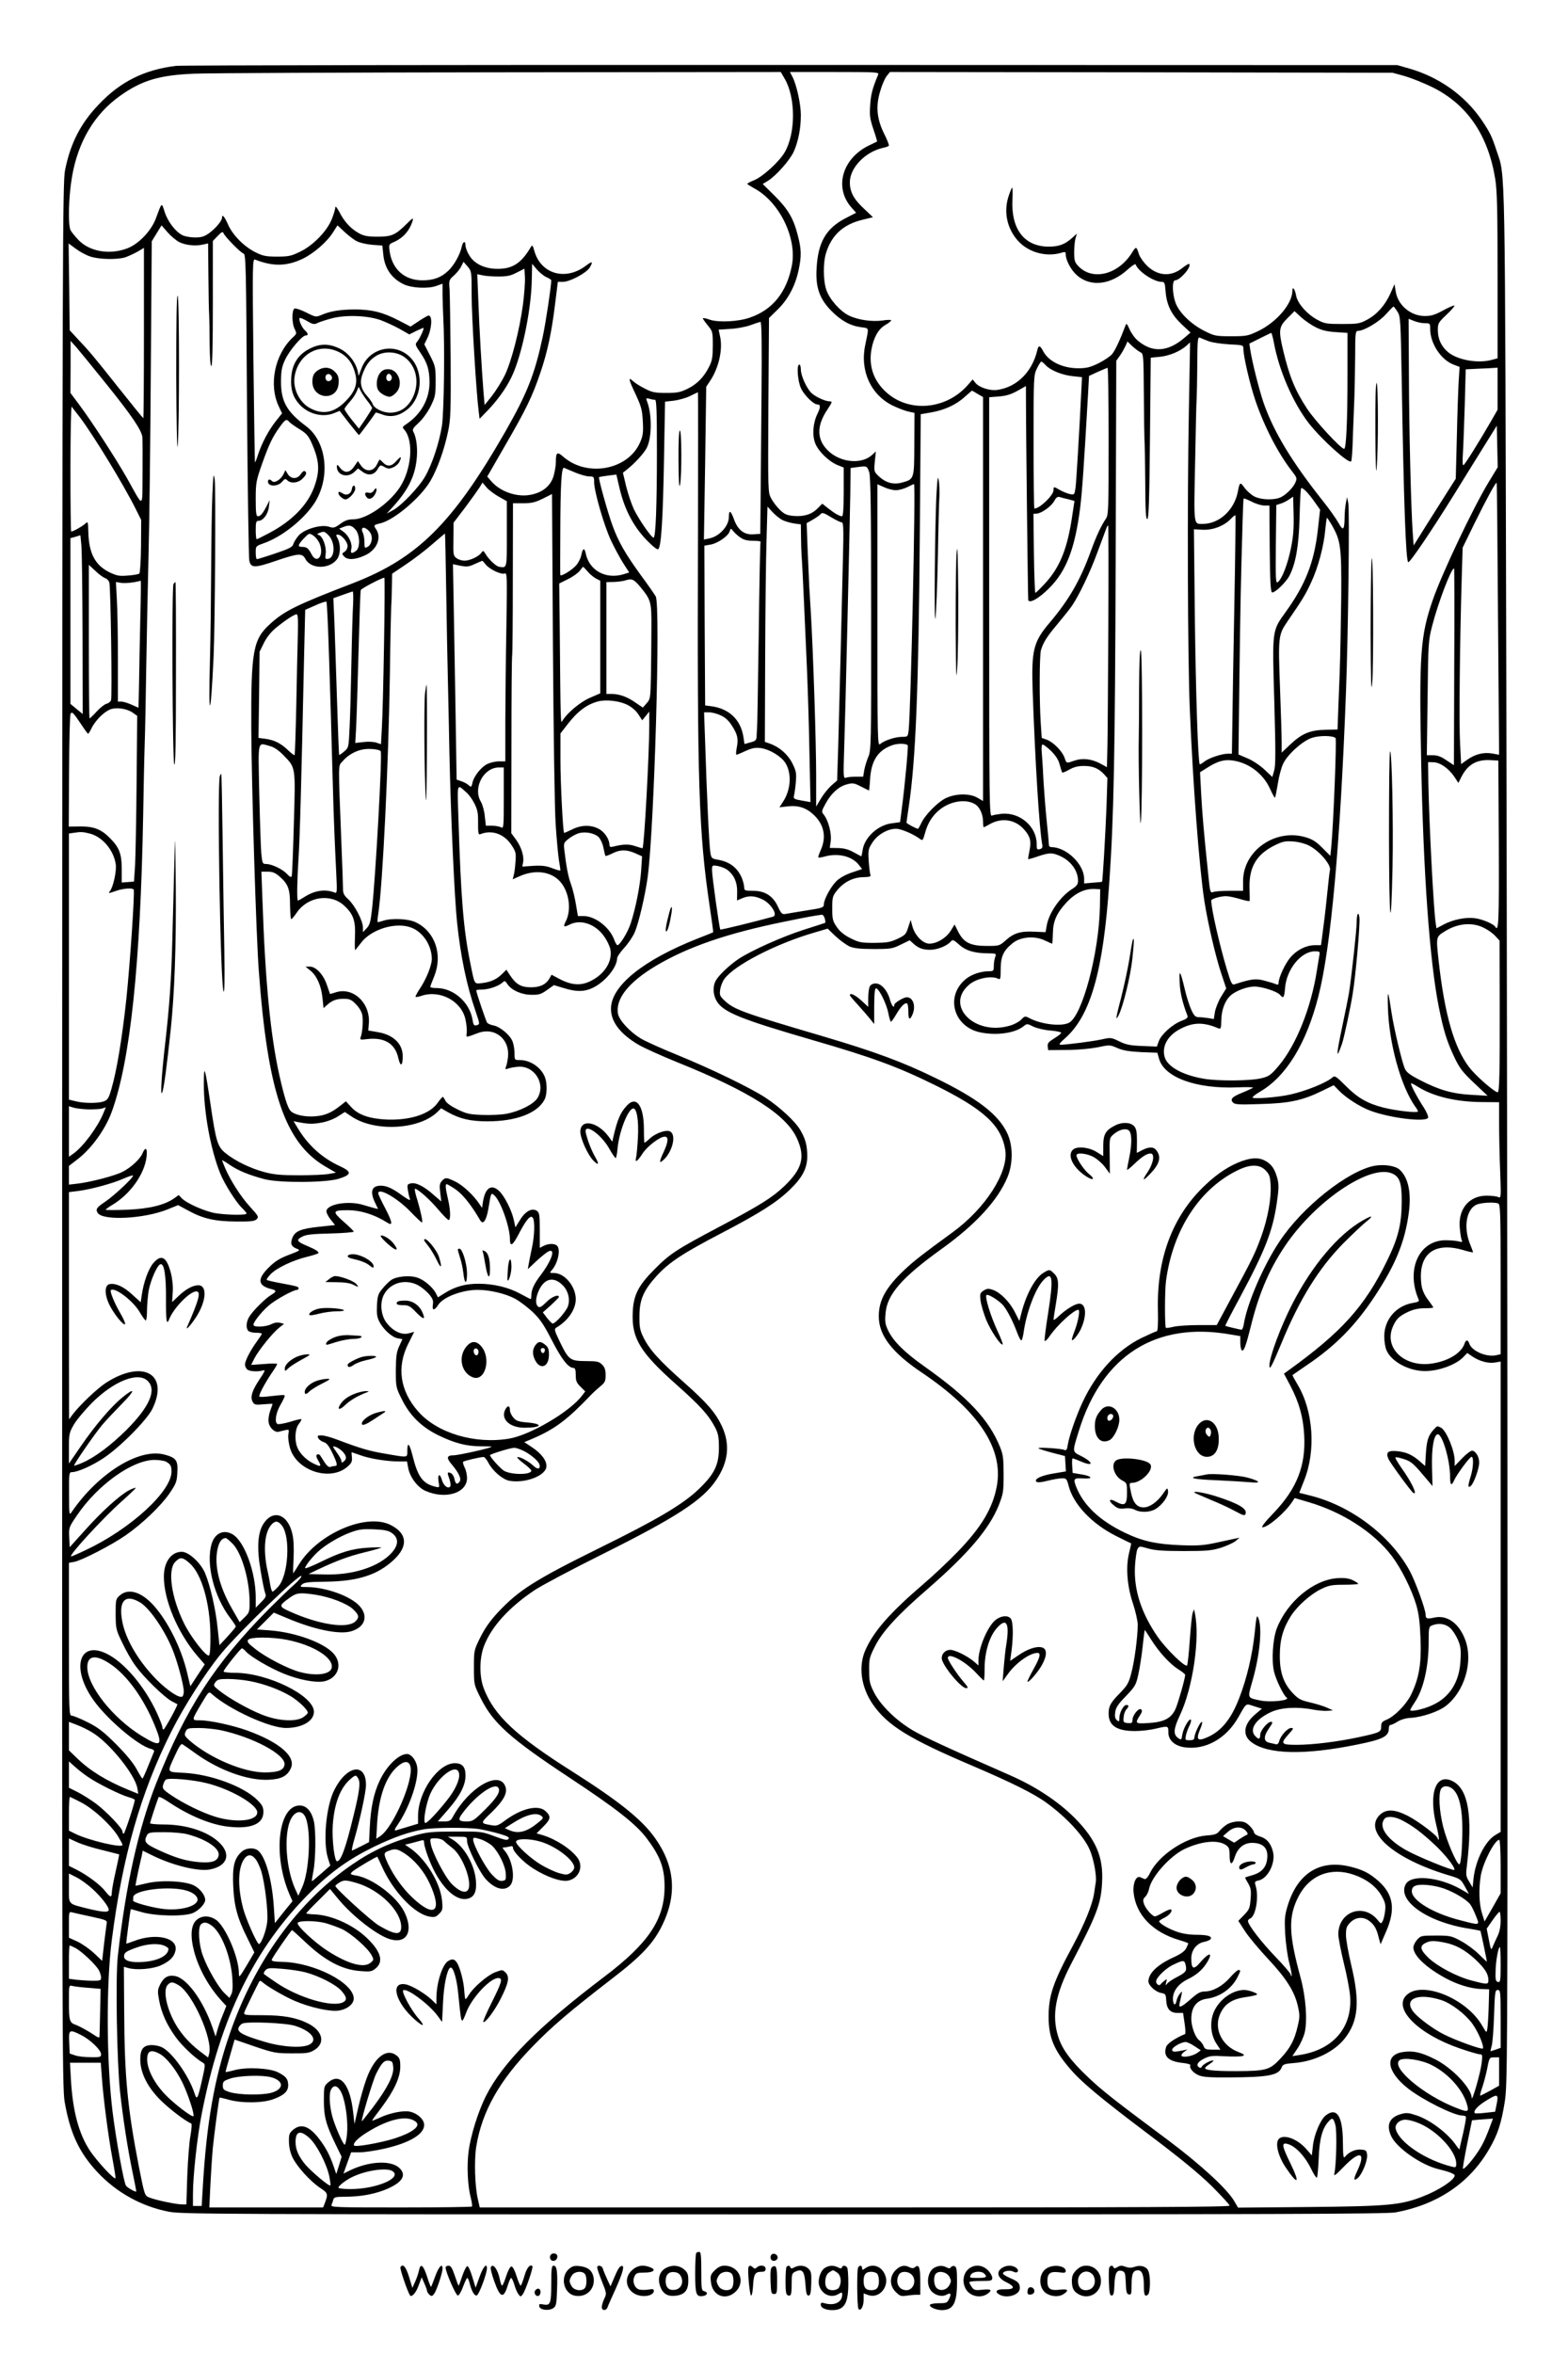 <?xml version="1.0" standalone="no"?>
<!DOCTYPE svg PUBLIC "-//W3C//DTD SVG 20010904//EN"
 "http://www.w3.org/TR/2001/REC-SVG-20010904/DTD/svg10.dtd">
<svg version="1.0" xmlns="http://www.w3.org/2000/svg"
 width="1024pt" height="1536pt" viewBox="0 0 1024 1536"
 preserveAspectRatio="xMidYMid meet">

<g transform="translate(0,1536) scale(0.1,-0.1)"
fill="#000000" stroke="none">
<path d="M1149 14930 c-206 -25 -364 -103 -505 -253 -117 -122 -184 -252 -219
-427 -16 -80 -18 -447 -19 -6295 -1 -5859 0 -6216 16 -6314 35 -203 93 -329
211 -457 126 -136 292 -228 471 -262 85 -16 347 -17 4016 -17 3187 0 3938 2
3995 13 273 51 481 191 609 411 57 97 80 168 103 311 17 109 18 263 18 3125 0
1656 -4 4437 -8 6182 -9 3442 -5 3252 -63 3428 -31 94 -43 120 -97 200 -110
162 -279 282 -475 338 l-77 22 -3955 1 c-2175 1 -3985 -2 -4021 -6z m3975 -83
c73 -124 73 -358 0 -482 -35 -60 -142 -158 -198 -181 -25 -10 -46 -21 -46 -24
0 -3 20 -15 43 -28 165 -87 282 -323 249 -502 -33 -177 -127 -294 -277 -344
-75 -26 -202 -32 -259 -13 -25 9 -46 13 -46 9 0 -4 15 -25 33 -47 31 -38 32
-42 32 -130 0 -73 -4 -99 -22 -135 -35 -71 -79 -116 -141 -147 -49 -24 -69
-28 -142 -28 -74 0 -92 4 -140 29 -30 15 -65 37 -77 49 -32 29 -29 12 19 -89
36 -78 42 -100 46 -175 4 -72 1 -93 -18 -137 -78 -180 -346 -230 -502 -93 -40
35 -48 29 -48 -38 0 -21 -7 -61 -15 -89 -19 -63 -69 -105 -145 -121 -91 -20
-204 19 -263 89 l-25 29 114 198 c140 241 181 326 233 480 47 138 74 266 97
456 l17 137 32 0 c47 0 153 57 176 93 24 41 18 45 -24 13 -134 -102 -296 -55
-338 98 -10 37 -13 39 -23 22 -62 -104 -118 -141 -216 -141 -86 0 -155 34
-187 91 -13 21 -23 49 -23 62 0 33 -17 27 -25 -10 -11 -51 -50 -120 -87 -155
-46 -44 -96 -63 -169 -63 -118 0 -199 73 -215 193 -5 40 -4 43 26 56 63 27
105 75 125 141 6 21 -1 17 -41 -23 -72 -71 -96 -82 -189 -82 -63 0 -89 5 -120
22 -52 28 -97 76 -128 138 -15 28 -26 42 -27 33 0 -10 -9 -42 -21 -73 -29 -79
-121 -175 -207 -217 -59 -29 -76 -33 -152 -33 -73 0 -93 4 -141 28 -74 36
-151 114 -180 182 -22 51 -39 70 -39 44 0 -20 -42 -70 -83 -100 -32 -23 -50
-29 -94 -29 -30 0 -67 7 -82 15 -46 23 -97 91 -116 153 -20 62 -17 64 -56 -41
-29 -82 -112 -169 -187 -198 -115 -44 -246 -22 -319 54 -22 23 -46 52 -52 64
-18 35 -13 220 9 347 39 231 147 412 315 531 142 101 257 135 485 144 91 4
989 8 1997 9 l1832 2 25 -43z m611 26 c-37 -89 -48 -129 -52 -198 -5 -69 -2
-91 21 -159 15 -43 25 -79 24 -80 -2 -1 -23 -11 -48 -23 -179 -84 -235 -276
-120 -407 l31 -35 -72 -37 c-125 -66 -177 -156 -186 -325 -8 -124 19 -200 96
-278 63 -64 124 -98 195 -107 54 -8 51 3 27 -114 -37 -170 36 -330 184 -400
34 -16 79 -33 99 -37 l38 -8 -1 -205 c-1 -232 0 -228 -84 -251 -53 -14 -103 0
-147 41 -32 30 -33 32 -27 97 l7 66 -24 -22 c-65 -61 -195 -53 -277 17 -86 74
-91 168 -14 281 30 46 32 51 14 51 -29 0 -90 28 -118 53 -32 29 -71 114 -71
155 0 17 -4 32 -10 32 -19 0 -11 -108 11 -155 21 -45 82 -105 106 -105 22 0
23 -17 2 -60 -30 -61 -36 -140 -15 -194 20 -52 89 -119 146 -142 l40 -16 0
-159 c0 -106 -4 -159 -11 -159 -16 0 -49 19 -91 52 l-38 30 -30 -30 c-39 -40
-89 -55 -156 -50 -45 4 -61 11 -90 39 -20 19 -45 52 -57 74 -22 40 -22 41 -19
610 l4 569 57 56 c67 65 114 153 136 255 20 94 19 137 -5 229 -28 110 -63 170
-151 258 l-78 77 33 20 c55 34 146 137 171 194 29 67 45 150 45 237 0 70 -28
198 -55 249 l-16 31 292 0 c273 0 291 -1 284 -17z m3440 -10 c44 -13 126 -46
183 -74 225 -113 361 -312 407 -599 12 -76 15 -200 15 -632 l0 -537 -37 -10
c-90 -25 -223 -2 -286 50 -44 37 -67 85 -67 144 0 44 3 50 57 101 31 29 54 56
51 59 -3 3 -36 -11 -73 -31 -53 -29 -78 -37 -120 -37 -92 0 -176 71 -190 159
l-8 49 -27 -61 c-35 -78 -89 -138 -154 -172 -46 -25 -61 -27 -161 -27 -100 0
-115 2 -161 27 -68 36 -132 109 -140 160 -7 40 -24 63 -24 30 0 -85 -104 -207
-227 -265 -63 -30 -75 -32 -174 -32 -100 0 -108 2 -174 35 -89 45 -167 122
-189 186 -21 61 -22 144 -2 144 33 0 110 90 92 107 -3 3 -22 -9 -44 -26 -72
-58 -157 -54 -227 10 -24 23 -49 57 -56 77 -18 56 -19 56 -48 10 -91 -143
-259 -183 -351 -83 -21 22 -25 36 -25 88 0 34 4 76 9 92 l9 30 -29 -26 c-48
-44 -88 -59 -155 -59 -159 0 -247 114 -237 306 2 46 1 81 -2 79 -4 -2 -15 -30
-25 -61 -31 -100 -8 -207 63 -286 68 -75 181 -107 280 -79 29 9 32 8 32 -12 1
-37 35 -101 73 -134 90 -79 222 -63 333 39 28 25 49 38 51 31 15 -44 118 -113
169 -113 19 0 22 -7 26 -63 7 -89 39 -152 106 -215 l57 -53 -40 -34 c-108 -93
-209 -99 -304 -19 -19 15 -43 49 -54 74 -17 38 -21 42 -27 25 -35 -93 -67
-162 -87 -186 -13 -16 -54 -43 -90 -61 -54 -26 -78 -32 -132 -32 -100 0 -192
44 -227 109 -22 42 -32 44 -40 8 -34 -141 -132 -239 -259 -258 -49 -8 -123 16
-146 47 l-17 21 -32 -37 c-142 -161 -385 -182 -534 -45 -81 74 -114 170 -95
277 14 79 46 135 90 160 21 12 39 26 39 31 0 4 -25 4 -55 -1 -68 -10 -161 3
-221 32 -57 28 -125 104 -147 166 -22 63 -23 184 0 250 37 112 112 179 234
209 l70 17 -60 57 c-66 61 -91 109 -91 171 0 95 101 199 217 225 18 3 35 10
38 14 2 5 -12 41 -32 80 -47 96 -55 179 -24 278 11 39 30 82 42 97 l21 26
1641 -2 1642 -3 80 -22z m-8005 -1083 c41 -21 108 -28 157 -16 l32 7 2 -213
c1 -117 3 -231 5 -253 1 -22 3 -106 3 -187 1 -92 5 -148 11 -148 7 0 10 143
10 409 l0 408 32 33 c23 25 33 30 37 19 7 -21 111 -128 131 -134 16 -5 17 -72
23 -988 4 -540 11 -998 15 -1017 11 -49 34 -49 177 0 144 49 169 50 189 12 36
-70 163 -69 210 2 20 31 21 92 2 129 -13 24 -13 27 0 27 24 0 64 -47 64 -74 0
-15 -9 -31 -20 -38 -18 -11 -18 -14 -3 -30 22 -25 72 -23 135 6 79 35 113 116
73 173 -17 24 -14 27 30 37 90 22 261 167 325 275 47 80 93 210 117 328 16 77
18 137 16 476 -2 213 -5 414 -7 448 -5 58 -4 62 28 90 18 16 40 43 48 60 l15
30 27 -31 c26 -31 26 -34 26 -185 0 -139 30 -635 46 -760 l6 -49 59 61 c75 80
131 164 164 244 62 151 116 427 118 609 l2 98 32 -38 c18 -20 46 -43 63 -50
16 -7 30 -16 30 -20 0 -38 -36 -278 -56 -370 -52 -243 -101 -367 -243 -616
-344 -599 -572 -827 -996 -991 -369 -142 -448 -181 -541 -266 -112 -101 -125
-177 -123 -682 2 -384 32 -1356 49 -1580 58 -794 171 -1125 435 -1280 l69 -40
-45 -8 c-24 -5 -111 -9 -194 -9 -122 0 -165 4 -229 21 -90 24 -187 71 -250
121 -55 43 -65 75 -101 320 -37 249 -43 267 -44 140 -1 -185 43 -429 106 -587
29 -73 107 -195 147 -232 14 -14 26 -28 26 -33 0 -11 -121 -10 -200 2 -70 11
-194 66 -224 99 l-19 20 -29 -21 c-64 -45 -164 -69 -310 -75 -76 -3 -138 -3
-138 0 0 3 22 19 49 35 114 70 205 199 218 310 7 59 -7 70 -27 22 -15 -36 -75
-92 -129 -119 -49 -26 -208 -67 -290 -77 l-61 -7 0 61 0 61 61 47 c90 71 177
193 218 304 122 335 188 961 206 1940 3 173 7 383 10 465 3 83 7 305 10 495 3
190 10 523 15 740 6 217 12 766 15 1220 l6 825 32 52 32 52 39 -45 c21 -24 55
-53 76 -64z m1161 5 c19 -10 64 -20 100 -23 l66 -5 6 -57 c8 -90 53 -157 134
-196 51 -24 156 -30 211 -11 l42 15 0 -77 c1 -42 3 -107 5 -146 10 -182 5
-613 -9 -705 -17 -108 -63 -249 -109 -329 -39 -70 -153 -189 -208 -220 l-44
-24 36 39 c100 109 145 196 159 307 9 72 1 149 -20 187 -9 16 -3 26 35 61 26
24 59 70 78 108 29 60 32 73 32 162 0 92 -2 100 -37 169 l-37 72 18 37 c31 62
37 151 10 151 -5 0 -34 -16 -64 -36 l-54 -36 -79 41 c-103 53 -176 71 -287 71
-96 -1 -158 -11 -216 -36 -35 -15 -38 -15 -99 16 -34 17 -68 29 -76 26 -19 -7
-19 -98 1 -135 13 -27 13 -30 -11 -52 -121 -112 -161 -313 -92 -455 l20 -42
-42 -53 c-47 -60 -89 -139 -115 -217 -9 -29 -18 -52 -20 -50 -1 2 -6 302 -10
667 -7 643 -6 664 12 656 114 -45 205 -44 308 5 74 35 161 111 201 175 l28 44
47 -44 c25 -23 61 -51 80 -60z m-1743 -99 c58 -20 177 -22 229 -6 21 7 57 24
81 37 l42 25 0 -556 c0 -306 -2 -556 -4 -556 -2 0 -73 87 -157 193 -165 208
-195 244 -273 326 l-51 55 -3 283 -4 284 46 -34 c25 -19 67 -42 94 -51z m2827
-316 c-23 -169 -75 -370 -119 -461 -20 -40 -58 -101 -84 -134 l-47 -59 -7 79
c-12 153 -28 421 -34 598 l-7 177 34 -7 c19 -5 66 -8 104 -8 56 0 81 5 120 26
l50 25 3 -55 c2 -31 -4 -112 -13 -181z m5711 -44 c20 -31 21 -50 28 -442 13
-796 27 -1194 43 -1194 13 0 148 199 298 440 59 96 147 237 194 313 l86 138 3
-136 3 -135 -59 -97 c-102 -168 -306 -598 -365 -769 -81 -233 -90 -357 -76
-1054 14 -727 55 -1300 115 -1603 31 -155 53 -226 104 -333 33 -69 54 -95 127
-164 l88 -83 -105 6 c-125 7 -210 31 -334 95 -70 36 -91 52 -102 77 -20 48
-70 260 -85 355 -24 162 -29 170 -25 40 7 -232 84 -509 177 -642 11 -14 19
-29 19 -33 0 -12 -143 4 -226 25 -105 27 -168 63 -247 143 -62 62 -70 67 -85
54 -40 -35 -168 -87 -272 -111 -81 -19 -250 -32 -250 -20 0 5 23 23 51 39 170
100 301 315 379 622 82 321 143 998 180 1988 15 397 24 1185 15 1231 l-8 39
-8 -40 c-4 -22 -8 -63 -8 -92 -1 -84 -10 -92 -40 -36 -15 26 -60 91 -102 143
-203 256 -320 449 -387 640 -28 82 -74 262 -87 346 l-6 41 68 34 c37 18 71 35
74 36 3 2 11 -26 18 -63 33 -181 124 -391 226 -524 84 -108 266 -272 279 -251
4 5 9 78 11 163 3 84 8 200 10 258 2 58 4 178 5 268 0 147 2 162 18 162 39 0
138 58 182 108 25 27 47 50 50 51 3 0 14 -15 26 -33z m-534 -102 c40 -20 72
-28 131 -32 l77 -5 0 -272 c0 -298 -8 -485 -22 -485 -21 0 -191 184 -242 262
-79 121 -115 209 -156 380 -31 131 -29 154 27 210 l47 47 42 -39 c23 -21 66
-51 96 -66z m-6108 47 c32 -12 88 -37 124 -57 l65 -37 44 22 c24 11 46 21 48
21 9 0 -25 -73 -41 -91 -14 -16 -12 -22 19 -68 48 -69 61 -113 62 -196 0 -111
-56 -211 -155 -276 -23 -16 -24 -18 -9 -35 62 -72 47 -259 -31 -377 -71 -106
-218 -207 -302 -207 -34 0 -55 -7 -86 -30 -36 -26 -44 -28 -72 -19 -50 18
-162 -14 -200 -57 -16 -19 -32 -45 -35 -57 -5 -18 -26 -29 -118 -60 -62 -21
-115 -37 -119 -37 -5 0 -8 19 -8 43 0 42 0 42 53 61 117 41 259 153 330 261
107 166 82 401 -54 503 -126 94 -164 161 -164 292 1 71 5 95 27 142 28 60 111
158 134 158 20 0 17 14 -5 34 -21 19 -43 71 -34 80 3 3 25 -6 49 -20 35 -21
47 -23 64 -14 11 6 53 20 93 31 92 25 234 20 321 -10z m6821 -21 c34 0 35 -1
35 -38 0 -95 72 -203 155 -233 l37 -14 -6 -95 c-3 -52 -9 -216 -12 -365 l-7
-270 -54 -85 c-30 -47 -92 -145 -138 -218 l-83 -133 -6 83 c-11 152 -24 668
-25 1035 l-2 362 35 -14 c20 -8 51 -15 71 -15z m-4332 -482 c-2 -271 -5 -583
-6 -693 l-2 -200 -46 -3 c-60 -4 -101 29 -126 99 -21 57 -33 63 -33 15 0 -60
-62 -128 -129 -141 l-34 -7 8 498 7 499 23 35 c59 86 87 210 67 296 l-9 42 76
5 c42 2 101 13 131 24 30 11 60 21 66 22 8 1 10 -131 7 -491z m2922 364 c22
-8 82 -17 133 -20 90 -4 92 -5 92 -29 0 -48 42 -229 77 -333 58 -173 153 -356
245 -472 27 -35 29 -41 18 -67 -15 -36 -67 -87 -103 -100 -45 -17 -124 -13
-165 8 -21 11 -49 36 -64 56 -28 40 -32 39 -43 -19 -22 -124 -121 -216 -231
-216 -60 0 -58 -18 -49 407 4 213 8 399 10 413 1 14 3 110 4 214 1 175 2 188
19 181 9 -4 35 -15 57 -23z m-7194 -287 c160 -199 225 -295 229 -340 1 -11 2
-114 1 -230 -2 -242 11 -237 -103 -34 -73 128 -226 364 -312 479 l-56 75 1
170 0 170 36 -40 c19 -22 111 -134 204 -250z m6746 216 c21 -11 21 -15 23
-278 1 -148 3 -279 4 -293 2 -14 4 -137 5 -273 1 -194 4 -248 14 -245 9 4 13
122 17 529 l5 524 60 6 c62 6 133 36 174 73 l23 21 -8 -450 c-11 -570 -8
-1601 6 -1940 20 -490 62 -1041 95 -1255 23 -148 74 -365 110 -473 l33 -99
-34 -55 c-18 -30 -36 -76 -40 -100 l-7 -45 -36 6 c-20 3 -48 6 -62 6 -22 0
-31 9 -49 48 -12 26 -31 85 -42 132 -30 126 -39 139 -34 45 3 -67 19 -133 51
-216 4 -12 -5 -20 -39 -33 -59 -22 -132 -88 -148 -132 l-13 -36 -95 4 c-78 3
-106 8 -150 30 -53 26 -57 26 -115 13 -54 -12 -229 -35 -271 -35 -11 0 0 15
31 42 167 147 250 437 289 1013 30 425 38 842 42 2120 l4 1290 25 35 c13 19
29 48 36 63 l12 28 31 -30 c17 -16 41 -34 53 -40z m-618 -85 c32 -34 109 -65
179 -72 l58 -6 -3 -62 c-15 -309 -34 -620 -39 -659 -7 -47 -7 -48 -38 -42 -17
4 -46 16 -64 26 -41 24 -42 24 -42 -1 0 -33 -90 -120 -125 -120 -3 0 -5 196
-5 435 0 427 0 435 22 480 12 25 25 45 28 45 4 0 17 -11 29 -24z m411 -497 c0
-454 -1 -482 -19 -507 -30 -44 -61 -110 -97 -209 -69 -191 -143 -319 -271
-470 -105 -124 -118 -179 -109 -448 16 -457 43 -891 62 -996 4 -21 0 -28 -15
-32 -19 -5 -21 -1 -21 34 0 113 -108 207 -227 197 -26 -3 -56 -8 -65 -12 -17
-8 -18 61 -18 1362 l0 1369 65 5 c47 4 79 14 120 37 l55 31 0 -47 c0 -268 13
-1341 15 -1350 8 -24 68 9 135 76 113 111 170 259 204 526 13 104 25 276 52
751 l6 110 56 26 c32 14 60 26 65 27 4 1 7 -215 7 -480z m2540 343 l0 -137
-43 -75 c-79 -137 -169 -280 -179 -286 -7 -5 -8 23 -4 82 3 49 8 191 12 316
l6 227 77 4 c42 1 88 4 104 5 l27 2 0 -138z m-3396 -33 l36 -21 0 -1319 0
-1318 -36 21 c-50 30 -141 29 -207 -2 -52 -25 -135 -108 -161 -164 -9 -20 -19
-36 -21 -36 -11 0 -75 34 -75 40 0 4 7 51 15 106 45 302 64 761 72 1795 l6
765 69 12 c86 15 163 50 219 102 24 21 45 39 46 40 1 0 18 -9 37 -21z m-1826
-966 c-5 -1586 5 -1896 77 -2382 14 -91 24 -166 22 -167 -1 -1 -45 -19 -97
-39 -359 -141 -570 -311 -570 -460 0 -86 61 -165 180 -235 36 -21 151 -73 255
-115 474 -191 710 -342 780 -497 55 -122 34 -198 -82 -310 -80 -76 -158 -125
-425 -266 -281 -149 -323 -176 -423 -277 -107 -107 -139 -170 -143 -285 -7
-167 49 -259 286 -469 157 -140 209 -197 253 -281 19 -37 24 -61 24 -130 0
-113 -29 -173 -134 -273 -103 -98 -268 -196 -640 -379 -429 -212 -533 -278
-669 -423 -50 -54 -85 -103 -115 -163 -42 -85 -42 -86 -42 -197 0 -111 0 -112
43 -198 82 -166 193 -265 582 -522 306 -202 433 -302 504 -396 88 -117 116
-192 116 -315 0 -213 -104 -369 -395 -589 -433 -328 -660 -557 -772 -778 -51
-102 -100 -260 -113 -362 -12 -97 -6 -225 15 -304 7 -28 10 -52 7 -55 -3 -3
-212 -6 -465 -6 -433 0 -459 1 -452 17 4 10 10 26 12 35 4 15 17 18 75 18 108
0 206 19 285 55 94 43 118 88 71 133 -57 53 -203 44 -329 -19 l-36 -18 25 70
25 69 56 0 c31 0 104 11 162 24 165 38 259 94 259 155 0 36 -45 77 -96 87 -44
8 -132 -10 -196 -41 -27 -12 -48 -20 -48 -18 0 3 28 42 62 86 82 110 122 196
122 266 0 44 -4 57 -23 72 -65 53 -147 -10 -198 -152 -17 -46 -41 -131 -54
-189 l-24 -105 -8 70 c-20 189 -85 269 -164 201 -27 -23 -28 -28 -28 -118 0
-105 14 -157 76 -285 l40 -82 -17 -56 -18 -57 -18 53 c-24 70 -51 121 -94 177
-64 84 -119 103 -171 58 -24 -21 -27 -30 -26 -80 1 -36 10 -72 24 -101 30 -60
114 -153 178 -196 54 -36 55 -40 31 -104 l-10 -25 -371 0 -372 0 7 148 c4 81
11 190 16 242 9 91 40 323 44 327 1 1 29 -5 61 -14 89 -24 226 -22 296 6 68
26 92 51 91 92 -1 38 -15 55 -66 81 -55 28 -207 36 -286 14 -30 -8 -56 -13
-57 -12 -1 1 12 49 29 107 l30 105 131 -45 c124 -42 139 -45 242 -45 94 -1
115 2 145 20 77 45 59 126 -38 175 -78 39 -161 54 -299 54 -118 0 -123 1 -117
20 7 20 93 196 100 204 2 2 12 -3 21 -11 31 -27 145 -93 209 -120 98 -42 228
-71 284 -63 57 8 100 42 100 79 0 101 -254 233 -462 239 -60 1 -77 5 -73 15 7
20 126 192 132 192 3 0 40 -33 82 -73 132 -126 245 -186 367 -194 64 -5 73 -3
99 19 51 44 32 109 -57 195 -88 86 -231 151 -341 156 -31 1 -57 4 -57 7 0 3
35 40 78 82 l77 77 52 -63 c95 -116 261 -244 344 -266 109 -30 151 58 88 182
-51 100 -209 218 -314 235 -40 6 -42 10 -18 30 31 23 154 96 157 92 2 -2 15
-30 29 -61 73 -164 212 -311 310 -329 35 -6 43 -4 65 18 22 22 24 30 19 84
-11 120 -110 281 -217 350 l-25 17 45 11 c25 7 53 14 63 17 13 4 17 0 17 -18
0 -13 13 -58 30 -101 66 -172 170 -280 252 -262 45 10 62 45 56 118 -9 105
-75 221 -153 269 l-30 18 63 0 c61 0 62 0 62 -28 0 -37 79 -199 120 -246 58
-66 122 -84 160 -46 39 39 17 172 -37 232 -13 15 -13 18 -2 18 8 0 24 3 37 6
15 5 22 2 22 -8 0 -25 68 -95 133 -136 86 -54 177 -86 224 -79 71 12 106 89
66 147 -41 58 -142 124 -228 150 l-41 12 43 43 c49 49 53 66 18 100 -46 47
-158 22 -268 -60 -43 -32 -55 -36 -86 -30 -76 13 -76 12 -1 84 82 80 107 129
89 172 -42 104 -238 -11 -341 -200 -15 -27 -22 -31 -58 -31 l-41 0 67 77 c78
89 114 160 114 222 0 57 -21 81 -70 81 -109 0 -240 -188 -240 -344 l0 -51 -63
-19 c-34 -10 -70 -21 -80 -24 -14 -4 -12 5 13 41 78 116 138 297 124 375 -8
43 -39 82 -66 82 -54 0 -134 -78 -179 -175 -38 -80 -58 -176 -64 -300 l-5
-100 -52 -27 c-29 -15 -56 -27 -59 -28 -4 0 4 37 17 81 36 125 74 302 74 347
0 149 -126 129 -207 -33 -54 -106 -75 -340 -41 -446 l15 -47 -58 -51 c-32 -28
-59 -51 -62 -51 -2 0 2 28 9 63 16 75 18 272 3 331 -16 65 -49 100 -92 100
-140 0 -177 -322 -67 -579 l20 -46 -58 -71 -57 -72 -7 110 c-12 174 -54 323
-102 363 -28 23 -82 19 -110 -9 -47 -43 -59 -97 -53 -223 6 -130 27 -209 94
-342 l44 -90 -50 -85 c-48 -80 -51 -83 -51 -51 0 103 -88 307 -150 349 -43 29
-91 29 -126 -1 -38 -33 -43 -107 -15 -211 31 -111 93 -223 176 -315 l33 -36
-24 -60 c-14 -33 -29 -77 -35 -99 l-11 -40 -22 64 c-60 171 -163 312 -239 330
-47 10 -77 -6 -101 -54 -17 -35 -18 -45 -7 -103 15 -82 49 -159 107 -239 40
-57 128 -140 179 -169 17 -10 16 -16 -5 -110 -29 -129 -34 -138 -50 -89 -36
112 -143 264 -211 299 -15 8 -46 15 -67 15 -57 0 -77 -27 -76 -99 2 -86 49
-179 136 -264 57 -56 161 -135 197 -149 5 -2 2 -37 -5 -78 -8 -41 -17 -159
-21 -262 l-6 -188 -29 0 c-38 0 -175 29 -213 45 -30 12 -31 14 -68 201 -74
382 -94 584 -96 1007 l-2 298 28 -8 c53 -15 156 -7 210 16 61 27 90 56 99 98
17 84 -126 117 -269 63 -28 -11 -52 -19 -53 -17 -1 2 27 221 30 224 1 1 33 -8
71 -19 93 -27 282 -30 337 -5 38 17 78 60 78 84 0 31 -33 74 -73 95 -58 29
-214 37 -310 14 -38 -9 -70 -16 -72 -16 -1 0 6 39 16 87 11 49 22 100 26 115
l5 27 57 -28 c131 -66 302 -109 380 -95 115 21 143 99 63 176 -76 73 -215 118
-364 118 -48 0 -88 4 -88 8 0 7 37 121 55 169 2 8 29 -5 72 -34 134 -89 276
-147 391 -158 143 -15 222 19 222 96 0 32 -7 46 -40 79 -88 88 -303 168 -478
177 -118 7 -113 -4 -56 121 22 49 37 71 45 66 7 -4 46 -31 86 -60 154 -111
344 -179 478 -172 81 4 119 23 143 72 39 78 -71 173 -288 251 -94 33 -240 65
-304 65 -57 0 -57 -3 11 112 46 77 47 78 67 59 112 -100 376 -221 483 -221
106 0 183 45 183 106 0 105 -302 254 -516 254 -41 0 -74 4 -74 9 0 12 111 151
120 151 4 0 15 -9 26 -21 30 -34 157 -108 246 -144 98 -40 207 -61 262 -51 93
18 126 111 65 181 -63 71 -247 139 -417 152 l-84 6 55 55 55 55 84 -35 c173
-74 339 -109 417 -88 93 25 119 98 60 165 -57 65 -221 124 -344 125 -46 0 -48
1 -33 17 14 13 42 17 160 18 207 3 335 45 439 142 96 90 89 173 -20 228 -158
80 -473 -55 -598 -256 -20 -33 -37 -59 -38 -59 -2 0 -1 44 2 98 3 59 1 120 -7
155 -27 130 -123 168 -187 74 -40 -57 -47 -160 -22 -305 11 -69 25 -136 30
-150 9 -22 5 -30 -26 -61 l-35 -36 0 70 c-1 164 -74 364 -151 409 -58 34 -116
8 -137 -62 -39 -130 15 -345 122 -485 20 -26 36 -51 36 -55 -1 -4 -25 -33 -54
-65 l-53 -57 -12 112 c-12 122 -49 281 -82 359 -29 68 -107 139 -152 139 -69
0 -117 -66 -117 -162 0 -155 91 -368 219 -518 l48 -55 -47 -71 -47 -72 -22 92
c-38 159 -125 332 -217 435 -81 90 -165 115 -221 67 -27 -24 -28 -27 -28 -123
1 -94 2 -102 43 -186 23 -49 61 -117 86 -150 51 -73 190 -208 238 -233 18 -9
34 -18 36 -19 5 -5 -83 -165 -90 -165 -5 0 -8 7 -8 16 0 8 -16 49 -35 91 -80
174 -214 332 -329 388 -180 88 -233 -94 -88 -300 88 -126 293 -300 376 -321
15 -3 25 -12 22 -18 -2 -6 -20 -48 -38 -93 -18 -45 -35 -83 -38 -83 -3 0 -20
28 -39 63 -22 40 -69 97 -135 163 -82 82 -117 108 -185 142 -46 23 -92 42
-102 42 -18 0 -19 17 -19 499 l0 499 34 6 c49 9 247 111 337 174 108 75 228
190 285 272 44 65 49 77 52 138 5 79 -8 97 -86 117 -165 43 -430 -122 -604
-375 -16 -24 -17 -20 -17 118 -1 135 0 142 19 142 37 0 132 42 208 93 108 72
280 246 317 320 111 228 -61 325 -302 171 -57 -37 -168 -142 -216 -204 l-26
-35 -1 741 0 742 58 7 c81 10 227 49 296 80 32 14 61 24 64 21 8 -9 -121 -130
-180 -170 -57 -38 -65 -49 -50 -74 34 -52 301 -39 456 23 l69 28 67 -36 c97
-53 174 -70 312 -71 96 -1 120 2 134 15 15 15 11 22 -44 82 -61 67 -127 171
-162 252 -11 26 -20 49 -20 51 0 2 23 -11 50 -30 55 -38 130 -68 229 -94 101
-25 404 -23 486 4 83 27 83 45 3 82 -117 54 -210 139 -278 255 l-23 38 24 -5
c71 -14 98 -15 155 -5 37 6 82 23 109 40 l47 30 46 -31 c150 -99 434 -85 555
28 l28 27 47 -27 c76 -42 145 -58 256 -58 187 0 326 53 372 142 17 32 18 105
3 145 -24 64 -95 113 -164 113 -35 0 -35 0 -35 45 0 25 -6 60 -14 79 -17 41
-81 94 -123 102 -18 3 -36 11 -42 18 -7 9 -71 197 -71 211 0 3 17 5 38 5 44 1
106 22 131 44 17 16 19 15 35 -9 26 -39 92 -69 157 -69 48 -1 63 4 101 31 l45
32 64 -19 c80 -25 132 -25 185 -1 82 37 163 134 164 195 0 10 21 41 46 68 25
27 56 72 69 102 25 57 67 235 84 356 43 307 86 1781 53 1837 -7 12 -50 75 -97
138 -102 141 -146 217 -185 324 -31 84 -94 310 -88 316 2 2 28 6 58 10 l55 7
22 -94 c32 -134 89 -243 173 -331 46 -47 73 -68 79 -62 19 19 30 191 37 576
l7 387 56 6 c31 4 79 17 106 30 28 14 51 25 53 25 1 1 1 -439 0 -976z m-280
927 c9 0 12 -74 12 -337 0 -361 -8 -563 -22 -563 -14 0 -96 119 -128 185 -16
34 -39 102 -51 151 l-21 88 24 19 c53 42 111 105 131 142 35 67 36 224 1 309
-6 17 -4 18 17 13 13 -4 30 -7 37 -7z m-3754 -117 c89 -119 281 -433 361 -593
l37 -74 -1 -171 c-1 -93 -6 -174 -11 -179 -4 -4 -38 -11 -74 -13 -57 -5 -72
-2 -121 21 -93 46 -134 123 -138 258 -2 76 -2 76 -22 58 -19 -17 -78 -50 -90
-50 -3 0 -5 185 -5 412 0 227 4 408 8 403 5 -6 30 -38 56 -72z m1365 -27 c7
-8 36 -29 66 -47 44 -27 58 -42 79 -88 53 -120 57 -185 16 -295 -43 -114 -144
-217 -289 -294 -43 -23 -81 -42 -85 -42 -3 0 -6 27 -6 60 0 51 3 60 18 60 30
0 63 44 68 92 l5 43 -20 -39 c-26 -50 -40 -66 -57 -66 -11 0 -14 24 -14 113 0
105 3 119 40 225 46 130 69 179 117 245 37 51 44 54 62 33z m3787 -327 c10
-26 13 -242 13 -925 1 -864 0 -893 -19 -936 -10 -24 -22 -63 -26 -86 l-7 -42
-47 0 c-27 0 -56 -3 -66 -7 -16 -6 -17 6 -11 188 8 229 36 1432 40 1669 l2
165 45 6 c61 8 62 8 76 -32z m-1921 -3 c33 -14 75 -26 93 -26 30 0 32 -2 32
-38 0 -59 65 -284 110 -380 22 -47 58 -113 79 -147 l40 -62 -38 -12 c-116 -34
-223 25 -246 137 -8 39 -20 34 -29 -13 -4 -19 -18 -48 -33 -65 -26 -31 -102
-77 -104 -63 -1 5 -1 132 0 283 1 314 8 424 25 416 6 -3 38 -16 71 -30z m-498
-158 l53 -30 0 -214 c0 -230 2 -221 -50 -214 -19 2 -67 47 -88 82 -15 25 -17
26 -29 9 -17 -24 -74 -51 -110 -51 -16 0 -39 7 -51 16 -21 15 -23 22 -21 124
l1 108 75 98 c41 55 83 114 94 131 l20 33 26 -31 c14 -17 50 -44 80 -61z
m6526 -799 l7 -886 -43 8 c-57 10 -111 -3 -163 -39 l-42 -30 -7 136 c-7 127
-2 640 11 1082 l6 195 78 160 c80 162 139 270 144 263 2 -1 6 -402 9 -889z
m-3933 841 c20 0 53 9 75 20 22 11 41 20 44 20 12 0 -21 -1486 -35 -1607 -5
-42 -6 -43 -43 -43 -45 0 -117 -24 -143 -47 -17 -15 -18 16 -18 840 l0 856 43
-19 c23 -11 58 -20 77 -20z m2744 -89 l27 -38 -15 -134 c-24 -209 -80 -354
-209 -533 -91 -126 -89 -115 -75 -588 9 -324 9 -415 -1 -448 l-12 -42 -52 49
c-29 27 -78 60 -111 73 l-58 25 6 495 c6 455 9 627 21 1029 2 79 5 145 7 147
2 2 26 -8 53 -21 26 -14 63 -25 82 -25 l33 0 2 -282 c2 -205 6 -282 15 -285
17 -6 91 65 114 109 41 80 61 194 66 378 2 96 7 182 9 190 6 16 48 -26 98 -99z
m-4965 -2096 c6 -93 16 -197 21 -230 6 -33 10 -63 10 -67 0 -3 -24 3 -52 14
-41 16 -69 19 -125 16 l-72 -5 5 27 c8 38 -11 101 -46 149 l-31 42 1 572 c0
315 2 581 5 592 2 11 4 238 4 505 l1 485 68 0 c55 0 78 6 127 30 l60 30 6
-995 c4 -575 11 -1067 18 -1165z m3347 2126 l41 -11 -14 -92 c-31 -216 -80
-339 -176 -444 -32 -35 -62 -64 -65 -64 -4 0 -8 116 -10 258 l-3 258 21 1 c34
3 97 49 115 83 11 21 21 29 33 26 9 -3 35 -10 58 -15z m1454 -322 c-21 -103
-57 -196 -85 -219 -14 -11 -15 17 -13 245 l3 258 30 10 c17 5 41 18 55 28 l25
17 3 -118 c2 -90 -2 -144 -18 -221z m-3322 187 c18 -9 52 -19 77 -23 l45 -6 1
-76 c0 -42 2 -101 4 -131 3 -30 9 -161 15 -290 6 -129 15 -331 20 -449 5 -118
13 -362 16 -541 l7 -326 -57 10 c-51 9 -56 13 -51 31 3 11 9 50 12 87 5 60 3
74 -22 124 -29 59 -85 108 -148 130 l-32 11 2 554 c1 305 5 650 9 768 l6 214
33 -36 c18 -19 46 -42 63 -51z m389 -16 c11 0 13 -40 8 -227 -3 -126 -10 -406
-15 -623 -6 -217 -13 -494 -16 -615 l-7 -220 -38 -33 c-20 -18 -51 -56 -68
-85 l-31 -52 0 200 c0 218 -19 802 -35 1070 -3 44 -7 118 -10 165 -2 47 -7
159 -11 250 l-6 165 39 22 c22 13 46 29 52 37 10 12 21 9 68 -20 31 -19 63
-34 70 -34z m2564 -537 c-6 -318 -12 -667 -13 -775 l-3 -198 -26 0 c-40 0
-124 -28 -153 -51 -15 -12 -29 -20 -31 -18 -11 12 -26 466 -32 964 l-6 570 55
-3 c66 -4 141 24 184 69 15 16 29 27 32 25 2 -3 -1 -265 -7 -583z m635 522
c60 -104 65 -141 63 -470 -2 -165 -6 -388 -10 -495 -4 -107 -9 -235 -11 -284
l-3 -88 -80 -2 c-100 -2 -154 -25 -230 -97 l-55 -52 0 68 c0 38 -5 199 -11
360 -12 326 -11 341 48 427 99 144 119 177 155 255 46 98 83 235 93 346 4 42
9 77 11 77 2 0 15 -20 30 -45z m-6376 -30 c31 -33 34 -120 5 -141 -28 -21 -38
-17 -31 11 9 34 -15 87 -50 113 l-29 21 25 10 c39 16 55 13 80 -14z m4918
-632 c-2 -362 -4 -717 -6 -789 l-3 -132 -42 23 c-58 31 -117 38 -169 20 -56
-19 -52 -20 -66 19 -16 44 -73 101 -115 117 l-34 12 -7 106 c-9 154 -8 431 2
467 16 51 37 86 107 169 37 44 80 98 96 121 45 66 119 220 166 349 25 66 49
132 55 148 5 15 12 27 15 27 2 0 3 -296 1 -657z m-4816 602 c14 -30 3 -72 -22
-85 -18 -10 -20 -8 -20 30 0 23 -5 50 -10 61 -6 11 -8 24 -5 29 9 15 44 -7 57
-35z m2409 -21 c25 -18 46 -24 87 -24 29 0 51 -3 49 -7 -3 -5 -8 -273 -12
-598 -5 -324 -9 -603 -11 -620 -1 -16 -3 -41 -3 -55 -1 -21 -8 -28 -40 -36
l-39 -11 -7 46 c-17 111 -91 183 -204 200 l-46 6 -3 522 -2 521 40 7 c47 8
115 55 125 86 7 21 8 22 21 5 7 -10 27 -29 45 -42z m-2686 12 c45 -45 44 -147
-2 -154 -19 -3 -21 0 -16 35 5 44 -19 111 -44 120 -15 6 -14 7 3 14 29 12 33
11 59 -15z m-58 -54 c32 -76 -17 -141 -53 -69 -20 38 -31 47 -61 47 -31 0 -29
12 11 55 35 36 35 36 62 19 15 -10 33 -33 41 -52z m827 -312 c3 -206 8 -469
11 -585 3 -115 7 -329 10 -475 9 -414 33 -941 50 -1103 23 -219 62 -408 120
-576 30 -89 30 -87 6 -94 -15 -4 -20 3 -25 35 -18 114 -123 207 -233 208 -24
0 -43 3 -43 8 0 4 11 34 25 67 58 142 7 293 -119 354 -48 24 -161 29 -215 10
-18 -6 -34 -10 -35 -8 -2 2 0 29 5 59 28 187 66 958 75 1555 3 237 8 441 9
455 2 14 3 66 4 115 l2 90 92 62 c51 34 128 93 172 132 44 38 81 69 81 68 1
-1 5 -171 8 -377z m-2375 -278 l1 -523 -40 33 -40 33 0 541 0 541 33 9 32 10
6 -61 c4 -33 7 -295 8 -583z m2632 454 c25 -32 101 -68 124 -60 17 7 17 -11
12 -347 -4 -195 -6 -472 -7 -616 l0 -263 -41 0 c-23 0 -57 -8 -76 -17 -40 -19
-89 -80 -98 -124 -6 -28 -8 -29 -24 -15 -10 9 -31 21 -48 26 l-31 11 -6 377
c-3 207 -9 524 -12 703 l-6 326 48 -10 c42 -8 56 -7 94 11 25 11 47 21 49 21
2 1 12 -10 22 -23z m-2484 -90 c12 -4 24 -17 27 -29 9 -30 19 -748 11 -769 -4
-9 -17 -19 -29 -22 -13 -3 -42 -26 -65 -51 -23 -25 -44 -45 -46 -45 -3 0 -5
226 -5 501 l0 502 44 -41 c23 -22 52 -43 63 -46z m3150 44 c14 -17 38 -37 54
-46 l29 -15 0 -367 0 -368 -67 -29 c-65 -28 -149 -99 -180 -150 -12 -21 -12
-43 -18 638 l-3 258 58 29 c33 16 67 41 77 55 10 13 19 25 21 25 2 0 15 -14
29 -30z m5660 -623 l-2 -642 -49 32 c-34 24 -59 33 -88 33 l-40 0 5 373 c4
361 5 375 30 472 39 151 124 375 143 375 2 0 3 -289 1 -643z m-6989 151 c-4
-238 -10 -483 -14 -545 l-6 -111 -30 10 c-16 6 -54 8 -84 4 l-54 -6 5 87 c3
49 10 270 16 493 6 223 12 411 15 418 3 10 132 78 154 81 3 1 2 -194 -2 -431z
m1670 375 c75 -91 77 -99 76 -278 0 -88 -2 -227 -3 -309 -3 -142 -4 -150 -28
-177 l-25 -28 -50 34 c-53 37 -104 55 -155 55 l-33 0 0 365 0 365 48 1 c26 1
58 5 72 9 46 15 58 10 98 -37z m-3262 -220 c-3 -142 -7 -329 -8 -415 -2 -87
-3 -158 -4 -158 -1 0 -21 9 -45 20 -24 11 -54 20 -66 20 l-23 0 0 278 c0 152
-3 328 -7 390 l-6 113 34 -6 c27 -4 86 2 128 14 2 1 1 -115 -3 -256z m1390
105 c-3 -46 -8 -216 -11 -378 -3 -162 -8 -355 -12 -428 -6 -132 -6 -133 -36
-158 -16 -14 -31 -24 -32 -22 -2 2 -8 161 -14 353 -6 193 -14 422 -17 510 l-7
160 59 21 c33 12 63 22 67 23 4 0 5 -36 3 -81z m-157 -353 c7 -198 16 -517 21
-710 5 -192 12 -399 15 -460 2 -60 8 -168 11 -239 6 -123 5 -129 -12 -122 -61
24 -131 13 -197 -30 -22 -14 -40 -24 -42 -22 -7 6 -5 123 4 268 9 131 19 495
37 1332 l7 297 66 29 c36 17 69 27 73 24 3 -4 11 -169 17 -367z m-204 153 c-2
-73 -7 -279 -10 -458 -4 -179 -9 -327 -11 -329 -2 -3 -21 11 -42 31 -47 45
-89 67 -148 75 l-46 6 4 281 3 281 28 57 c17 35 46 72 75 96 61 51 124 92 139
92 8 0 11 -34 8 -132z m2148 -457 c31 -15 58 -38 75 -63 l26 -40 23 28 23 29
0 -93 c0 -181 -33 -788 -44 -799 -1 -1 -22 5 -46 13 -42 15 -81 14 -147 -3
-17 -4 -23 -1 -23 12 0 37 -33 86 -71 105 -52 27 -115 25 -174 -5 -27 -13 -50
-23 -51 -22 -8 9 -24 329 -24 472 l0 177 45 58 c66 86 127 132 200 151 52 14
137 4 188 -20z m-3228 -52 l31 -22 -4 -436 c-2 -240 -7 -483 -10 -541 l-7
-105 -40 -3 -40 -3 0 88 c0 98 -16 141 -76 201 -57 58 -104 77 -192 77 l-78
-1 2 362 c1 199 5 368 10 375 10 16 18 7 75 -78 19 -29 37 -53 39 -53 3 0 14
17 24 39 25 48 75 99 116 118 39 18 110 9 150 -18z m3842 -19 c29 -13 52 -34
72 -66 38 -58 44 -87 32 -147 -6 -35 -6 -47 3 -43 6 2 34 14 62 27 40 17 61
20 96 15 57 -9 132 -55 158 -98 41 -68 35 -173 -16 -251 l-24 -37 53 6 c70 8
121 -8 171 -55 68 -64 84 -145 46 -230 -11 -24 -18 -46 -16 -48 2 -3 21 0 43
6 86 24 177 2 221 -54 l22 -28 -65 -22 c-40 -13 -80 -35 -102 -56 -37 -36 -83
-120 -83 -154 0 -19 -12 -23 -111 -38 -61 -10 -123 -20 -138 -23 -23 -4 -29 1
-50 46 -32 71 -85 105 -163 105 -54 0 -58 2 -58 23 0 12 -7 39 -15 60 -29 68
-80 107 -158 120 -39 7 -42 10 -48 47 -8 43 -24 398 -34 718 l-7 197 34 0 c18
0 52 -9 75 -20z m4015 -148 c8 -8 -14 -565 -28 -708 l-6 -61 -53 53 c-41 41
-65 56 -110 69 -199 58 -408 -90 -407 -288 l0 -62 -86 0 c-48 0 -96 -3 -108
-8 -20 -7 -22 -3 -33 110 -29 273 -40 406 -47 535 l-7 137 48 30 c66 42 109
54 162 47 107 -14 203 -86 248 -187 15 -33 29 -59 31 -56 3 2 11 43 19 91 7
48 23 107 35 131 29 61 125 147 186 168 50 17 139 16 156 -1z m-2794 -47 c5
-5 -19 -266 -39 -416 l-11 -86 -51 -7 c-93 -10 -183 -93 -194 -178 -3 -21 -7
-38 -8 -38 -1 0 -24 12 -49 26 -34 19 -63 27 -102 28 l-55 1 6 43 c7 48 -14
133 -43 171 -19 23 -18 24 10 76 36 66 85 111 139 125 37 10 47 9 91 -14 28
-14 51 -26 53 -26 1 0 5 33 7 74 8 121 51 188 144 221 35 13 89 13 102 0z
m-4163 -6 c26 -7 56 -28 85 -58 82 -84 80 -71 69 -446 -5 -182 -11 -336 -14
-344 -4 -10 -12 -6 -30 13 -29 32 -99 65 -136 66 -25 0 -26 3 -33 73 -3 39 -9
215 -13 390 -7 358 -14 329 72 306z m5099 -31 c30 -30 48 -57 56 -88 7 -25 14
-48 16 -52 2 -4 23 4 47 18 30 17 57 24 95 24 58 0 95 -15 131 -53 l23 -26 -6
-188 c-7 -180 -25 -485 -29 -489 -1 -1 -28 -4 -59 -6 l-58 -5 0 31 c-1 95
-116 206 -214 206 -9 0 -16 6 -16 14 0 8 -6 76 -14 152 -8 77 -17 193 -21 259
-3 66 -8 148 -11 183 -4 40 -2 62 5 62 6 0 31 -19 55 -42z m-4378 -1 c12 -11
-33 -820 -57 -1037 -9 -79 -15 -99 -35 -120 l-24 -25 0 31 c0 43 -53 144 -95
183 -27 24 -35 39 -35 66 0 19 -4 148 -10 287 -22 561 -22 514 6 547 34 41 85
70 136 79 39 7 102 1 114 -11z m7302 -609 c2 -511 -1 -574 -23 -538 -12 19
-82 49 -132 56 -61 8 -142 -8 -205 -41 l-47 -25 -5 33 c-14 88 -43 651 -48
917 l-2 135 37 -1 c44 -2 99 -41 137 -98 l24 -37 19 38 c41 81 98 115 187 111
l55 -3 3 -547z m-6498 302 c0 -195 -1 -200 -19 -190 -11 5 -37 10 -59 10 l-39
0 -7 62 c-3 34 -15 77 -26 95 -53 90 18 223 118 223 l32 0 0 -200z m-242 35
c13 -11 36 -42 50 -70 21 -42 25 -63 24 -128 0 -69 2 -78 16 -72 75 30 156 1
204 -74 27 -42 29 -51 24 -111 -2 -36 -8 -75 -12 -87 l-6 -23 45 20 c103 46
207 31 266 -36 58 -66 74 -183 36 -258 -19 -37 -14 -41 24 -22 73 38 171 4
227 -78 19 -26 36 -63 40 -83 15 -78 -37 -162 -129 -207 -63 -32 -125 -28
-204 14 l-51 27 -12 -21 c-22 -41 -61 -61 -122 -61 -65 0 -98 19 -137 78 l-24
37 -26 -26 c-36 -36 -74 -54 -130 -61 -56 -6 -50 -17 -80 132 -44 216 -61 418
-77 935 -8 250 -13 234 54 175z m3313 -71 c35 -17 59 -67 59 -119 0 -19 2 -35
4 -35 3 0 20 9 38 19 79 46 169 32 227 -35 39 -44 47 -76 34 -138 -6 -28 -10
-52 -8 -54 1 -2 30 6 64 18 74 25 95 25 146 1 70 -32 115 -96 115 -161 0 -21
-8 -33 -32 -49 -82 -50 -160 -161 -173 -247 l-7 -39 -73 3 c-89 5 -135 -9
-188 -57 -39 -35 -42 -36 -121 -36 -108 0 -151 21 -187 90 l-25 50 -26 -42
c-30 -47 -90 -83 -139 -83 -42 0 -93 52 -110 111 l-12 44 -16 -49 c-14 -45
-20 -51 -71 -75 -47 -22 -69 -25 -150 -26 -86 0 -101 3 -155 30 -42 21 -69 43
-90 73 -27 40 -30 51 -30 122 0 72 2 81 31 117 44 55 106 86 171 87 43 1 52 4
47 16 -3 8 -8 49 -11 90 -4 70 -3 78 25 121 33 51 99 89 154 89 32 0 112 -34
154 -65 20 -15 21 -13 37 44 22 78 69 138 136 173 62 32 134 37 182 12z
m-5776 -195 c84 -21 158 -109 171 -202 6 -44 -17 -148 -38 -174 -13 -16 -10
-16 42 2 45 16 106 20 113 8 8 -16 -24 -484 -48 -715 -27 -251 -62 -465 -97
-585 -18 -63 -25 -73 -51 -83 -39 -13 -127 -13 -183 1 l-44 11 0 869 0 868 28
4 c50 8 63 7 107 -4z m3324 -23 c13 -14 27 -44 32 -71 5 -27 11 -50 13 -52 2
-3 22 5 45 16 50 26 93 26 150 1 l44 -20 -6 -93 c-7 -101 -36 -247 -68 -344
-19 -59 -71 -143 -87 -143 -4 0 -14 16 -21 36 -29 80 -124 154 -199 154 l-38
0 -13 77 c-7 43 -21 100 -31 128 -19 49 -32 119 -44 222 -6 50 -5 52 28 78 19
15 47 30 63 35 43 14 105 2 132 -24z m4638 -55 c70 -35 150 -130 138 -163 -2
-7 -9 -65 -15 -128 -6 -63 -18 -170 -27 -237 l-16 -123 -41 0 c-57 -1 -116
-30 -159 -80 -35 -41 -77 -132 -77 -166 0 -12 -5 -14 -17 -9 -10 5 -43 15 -74
23 -56 16 -88 12 -195 -23 -19 -6 -23 3 -52 97 -47 157 -102 396 -102 450 0
10 60 28 96 28 18 0 60 -9 93 -19 34 -10 61 -16 62 -12 1 3 0 43 -1 88 -3 134
47 217 165 275 51 25 69 29 120 25 34 -2 79 -14 102 -26z m-3797 -159 c43 -33
65 -81 64 -143 l-1 -57 33 14 c45 19 81 17 131 -6 57 -26 106 -104 71 -114
-123 -34 -340 -87 -344 -84 -6 7 -54 346 -54 387 0 33 0 34 37 28 21 -4 49
-15 63 -25z m-2925 -43 c57 -50 69 -82 69 -186 1 -51 4 -93 8 -93 4 0 21 20
37 44 73 105 223 126 311 42 58 -54 73 -98 68 -203 -2 -51 -1 -90 2 -85 4 4
21 26 39 49 67 88 227 136 326 98 78 -29 135 -118 135 -206 -1 -42 -36 -131
-79 -194 -17 -26 -30 -50 -27 -52 3 -3 19 0 37 6 122 42 264 -34 289 -155 7
-31 10 -70 8 -86 -5 -33 -8 -32 72 -2 111 42 212 -39 197 -160 -3 -22 -8 -50
-13 -60 -6 -16 -4 -18 12 -12 10 4 39 10 64 12 109 12 187 -111 130 -204 -25
-40 -117 -87 -205 -103 -33 -6 -103 -9 -156 -7 -84 3 -104 8 -163 37 -41 20
-72 42 -78 57 -6 13 -14 24 -17 24 -3 -1 -18 -18 -33 -39 -51 -74 -182 -116
-337 -109 -113 6 -185 32 -231 85 l-31 34 -37 -29 c-58 -46 -100 -64 -163 -69
-65 -6 -140 10 -162 36 -19 21 -41 92 -72 229 -58 259 -93 611 -111 1145 l-7
187 41 0 c32 0 49 -7 77 -31z m5358 -199 c-6 -303 -116 -714 -203 -757 -50
-25 -179 -10 -256 30 -30 16 -32 15 -55 -9 -12 -13 -45 -31 -73 -39 -231 -69
-429 131 -266 268 48 41 146 60 188 38 15 -8 17 -1 17 62 0 83 18 122 78 170
51 42 144 50 210 18 24 -11 45 -21 48 -21 2 0 4 30 5 68 1 79 24 130 87 199
58 63 121 93 187 90 l35 -2 -2 -115z m-1797 -75 c4 -14 5 -27 3 -29 -2 -1 -65
-22 -139 -45 -141 -45 -344 -136 -427 -191 -62 -42 -131 -108 -149 -142 -22
-41 -17 -98 10 -139 47 -69 160 -114 621 -248 390 -113 556 -174 796 -292 323
-159 438 -264 464 -426 23 -144 -130 -382 -345 -538 -192 -140 -248 -183 -313
-244 -122 -115 -169 -200 -168 -305 0 -123 87 -236 281 -366 371 -250 534
-496 490 -740 -27 -146 -100 -269 -260 -434 -58 -60 -159 -155 -225 -211 -211
-181 -317 -301 -372 -423 -49 -107 -31 -243 46 -356 97 -140 235 -226 659
-406 254 -109 397 -180 477 -239 132 -96 244 -218 282 -307 25 -57 46 -170 39
-211 -2 -16 -8 -48 -11 -73 -12 -76 -62 -198 -138 -340 -131 -242 -160 -329
-159 -470 1 -129 34 -210 136 -330 76 -90 194 -189 511 -428 214 -161 334
-260 418 -342 64 -64 117 -122 117 -128 0 -9 -564 -12 -2448 -12 l-2449 0 -12
53 c-20 82 -25 256 -11 344 37 229 151 432 370 656 126 130 240 227 516 440
193 148 272 232 330 352 97 200 81 386 -50 569 -85 119 -235 239 -531 427
-377 238 -518 370 -586 548 -29 76 -29 194 1 274 48 128 165 256 333 368 49
32 247 137 440 233 487 243 657 354 745 486 79 117 91 231 37 349 -41 88 -95
151 -247 286 -162 143 -227 215 -266 295 -23 47 -27 67 -26 140 0 106 27 167
113 262 81 88 169 146 420 277 253 132 362 201 449 285 83 80 114 140 114 220
-1 72 -12 112 -46 170 -32 55 -133 149 -226 210 -99 65 -355 189 -578 280
-101 41 -208 89 -239 108 -69 42 -139 117 -147 160 -18 97 69 207 249 314 209
124 469 213 840 288 150 31 191 38 242 45 7 0 15 -10 19 -24z m4299 -59 c28
-13 63 -37 79 -55 l29 -31 1 -407 c1 -457 -2 -583 -13 -583 -21 0 -146 109
-187 164 -99 130 -160 346 -199 695 -17 158 -18 155 43 193 81 50 173 59 247
24z m-4138 -124 c29 -12 67 -17 158 -17 112 0 124 2 178 29 l58 28 22 -20 c35
-32 63 -42 112 -42 47 0 111 26 134 54 12 14 18 12 52 -18 44 -41 100 -58 186
-59 60 -1 61 -1 52 -25 -5 -13 -9 -39 -9 -58 0 -31 -2 -34 -31 -34 -54 0 -116
-21 -153 -52 -134 -111 -80 -310 95 -347 103 -22 225 -6 281 38 25 20 25 20
65 0 23 -11 72 -23 112 -26 39 -3 71 -10 71 -15 0 -5 -20 -21 -45 -36 -36 -22
-45 -32 -43 -52 l3 -25 120 1 c70 0 154 8 201 17 80 17 83 17 130 -4 36 -16
77 -23 155 -27 l107 -4 12 -42 c36 -120 243 -195 512 -184 60 3 105 1 101 -2
-5 -4 -34 -18 -66 -31 -70 -28 -85 -43 -66 -65 12 -14 35 -16 179 -11 189 5
275 23 402 85 l78 38 33 -34 c46 -48 138 -107 205 -132 130 -49 366 -77 378
-46 3 8 -10 39 -29 68 -39 59 -88 151 -82 156 2 2 22 -8 44 -22 100 -63 249
-99 418 -100 l113 -1 0 -140 c0 -77 3 -218 7 -314 6 -169 6 -174 -13 -165 -10
5 -44 9 -75 9 -114 0 -187 -86 -176 -209 3 -34 8 -69 12 -79 7 -16 4 -17 -21
-10 -16 4 -55 7 -87 7 -171 -3 -256 -192 -173 -386 6 -13 -1 -17 -36 -23 -110
-18 -188 -108 -188 -218 0 -32 6 -72 14 -90 31 -75 146 -137 252 -137 91 0
205 42 252 93 l24 25 35 -24 c47 -31 105 -46 148 -38 l35 6 0 -1535 0 -1535
-35 -21 c-66 -39 -129 -165 -142 -283 l-6 -59 -23 39 c-21 34 -22 44 -14 107
38 319 9 495 -92 547 -111 58 -161 -78 -107 -291 11 -45 18 -85 15 -88 -3 -4
-6 -1 -6 4 0 18 -123 111 -195 149 -88 45 -144 47 -186 5 -108 -109 94 -285
450 -392 78 -23 81 -26 107 -73 l27 -49 -54 31 c-143 81 -324 97 -359 32 -58
-108 144 -249 415 -290 38 -6 71 -13 73 -14 2 -3 42 -191 42 -201 0 -2 -24 20
-52 48 -29 29 -82 68 -118 87 -61 33 -70 35 -163 35 -96 0 -99 -1 -123 -28
-13 -15 -24 -37 -24 -49 0 -53 80 -130 210 -201 78 -42 162 -68 233 -71 l52
-2 -3 -114 c-2 -63 -6 -128 -9 -144 -5 -28 -5 -28 -33 20 -103 180 -397 298
-496 199 -88 -88 79 -254 350 -347 61 -21 119 -38 130 -38 17 0 18 -6 12 -57
-7 -63 -64 -261 -65 -227 -2 64 -129 197 -242 253 -88 44 -141 56 -206 46
-123 -18 -108 -128 32 -238 96 -75 300 -177 355 -177 10 0 21 -3 23 -8 3 -4
-6 -52 -18 -107 -13 -55 -24 -102 -24 -105 -1 -2 -8 7 -18 20 -52 80 -171 171
-262 201 -50 17 -66 19 -101 9 -77 -21 -99 -72 -64 -146 37 -77 197 -188 309
-214 67 -16 105 -31 105 -41 0 -29 -105 -98 -213 -139 -139 -54 -223 -62 -737
-67 l-465 -4 -25 43 c-46 79 -218 237 -430 396 -351 261 -431 324 -524 412
-115 109 -171 185 -196 267 -43 138 -17 277 86 475 166 317 194 390 201 528
10 166 -39 281 -177 421 -109 110 -259 209 -432 284 -410 180 -551 245 -628
290 -109 65 -207 161 -251 245 -29 57 -33 75 -33 146 -1 75 2 86 39 159 48 95
149 205 340 370 267 232 405 394 467 548 30 77 32 89 32 202 0 100 -3 129 -22
176 -72 180 -208 326 -495 529 -130 92 -203 164 -237 235 -19 39 -22 58 -17
111 9 123 106 234 363 419 224 160 370 319 433 470 37 88 37 207 -1 287 -58
123 -192 227 -473 363 -211 103 -395 171 -730 270 -527 155 -582 175 -644 234
-30 28 -33 36 -28 71 3 21 15 53 27 69 64 90 338 231 590 304 l85 25 52 -50
c29 -27 70 -56 90 -66z m3069 -59 c-3 -16 -10 -59 -16 -98 -37 -241 -135 -487
-249 -622 -51 -60 -63 -69 -111 -81 -69 -18 -282 -20 -377 -4 -142 24 -242 80
-258 145 -18 70 23 141 108 183 82 42 150 42 247 0 12 -5 15 5 16 56 1 66 24
127 61 160 33 30 107 58 155 58 51 0 149 -32 168 -55 21 -26 27 -17 32 44 9
123 104 241 195 241 32 0 34 -2 29 -27z m-8036 -1005 c36 0 75 2 88 6 l23 8
-16 -39 c-38 -92 -132 -218 -195 -263 l-30 -21 0 165 0 165 32 -10 c18 -5 62
-10 98 -11z m9204 -614 c14 -5 16 -58 16 -495 l0 -489 -26 -6 c-64 -16 -163
26 -179 76 -8 25 -22 26 -30 1 -19 -60 -99 -112 -202 -130 -183 -34 -327 94
-268 236 22 52 42 72 100 99 34 16 68 24 108 24 31 0 57 2 57 5 0 3 -15 25
-34 50 -22 28 -37 62 -42 90 -29 200 72 290 264 237 39 -12 72 -19 72 -17 0 2
-9 28 -21 57 -41 104 -24 219 39 252 27 15 117 21 146 10z m-8819 -1159 c60
-59 10 -170 -140 -320 -105 -104 -208 -180 -290 -215 -26 -11 -49 -19 -51 -17
-5 5 135 208 183 265 26 31 85 93 130 139 88 89 88 111 1 40 -72 -59 -175
-179 -269 -316 l-79 -115 0 100 c0 93 2 102 32 154 17 30 70 93 117 141 145
145 304 207 366 144z m118 -526 c30 -16 37 -28 37 -65 0 -130 -269 -376 -561
-513 -48 -23 -90 -41 -94 -41 -23 0 204 247 327 357 54 48 96 88 94 90 -2 3
-21 -4 -43 -15 -61 -32 -180 -140 -288 -261 l-100 -111 -3 65 c-3 63 -2 66 50
142 135 200 362 362 506 363 29 0 63 -5 75 -11z m759 -419 c56 -75 41 -322
-24 -396 -17 -19 -34 -34 -38 -34 -4 0 -10 17 -14 38 -3 20 -12 69 -21 107
-27 133 -17 243 28 293 25 27 44 25 69 -8z m712 -44 c57 -36 51 -91 -16 -152
-89 -80 -246 -126 -414 -122 l-109 3 60 29 c121 57 198 86 303 112 59 14 109
29 112 32 3 2 -36 2 -86 -1 -104 -6 -181 -29 -312 -94 -51 -25 -96 -43 -99
-40 -6 7 42 70 84 108 46 44 143 101 213 126 54 20 80 23 151 20 61 -2 94 -8
113 -21z m-1033 -75 c59 -63 109 -237 109 -381 0 -61 -2 -68 -33 -98 l-32 -31
-48 84 c-85 147 -119 285 -97 390 10 50 28 74 54 75 5 0 26 -18 47 -39z m-282
-126 c78 -70 132 -258 135 -464 1 -92 -3 -135 -10 -138 -19 -7 -122 126 -163
212 -83 169 -108 349 -56 400 32 33 48 31 94 -10z m679 -142 c-29 -25 -102
-96 -163 -157 -353 -357 -541 -647 -734 -1134 -117 -297 -200 -668 -252 -1134
-15 -138 -6 -688 15 -883 20 -180 49 -368 81 -522 14 -67 25 -124 25 -128 0
-8 -55 21 -67 37 -14 16 -66 306 -88 483 -40 328 -42 833 -5 1120 70 548 188
961 388 1360 84 168 225 388 330 515 119 143 513 523 520 502 2 -7 -20 -33
-50 -59z m142 -63 c96 -15 206 -57 246 -95 39 -37 42 -54 14 -80 -54 -49 -238
-20 -429 66 -72 33 -72 37 3 91 43 31 66 33 166 18z m-1144 -51 c59 -36 153
-170 207 -298 32 -74 77 -239 77 -282 0 -15 -4 -31 -10 -34 -19 -12 -96 39
-166 109 -118 119 -204 264 -226 383 -25 135 20 181 118 122z m956 -243 c176
-34 313 -121 293 -187 -13 -40 -103 -51 -205 -24 -75 19 -223 95 -293 151 -48
37 -56 48 -46 60 15 19 152 19 251 0z m-1152 -158 c108 -72 217 -222 290 -400
56 -136 42 -147 -86 -69 -189 117 -354 326 -354 449 0 76 55 84 150 20z m912
-112 c94 -18 193 -55 264 -97 55 -33 114 -90 114 -109 0 -6 -15 -20 -32 -31
-50 -31 -168 -23 -272 20 -87 35 -209 104 -274 155 -39 31 -40 34 -26 54 13
19 25 22 84 22 37 0 101 -6 142 -14z m-1035 -332 c112 -64 285 -277 300 -368
l6 -36 -64 26 c-144 59 -252 125 -336 207 l-53 51 0 93 0 93 50 -19 c27 -10
71 -31 97 -47z m843 12 c214 -46 426 -160 418 -225 -4 -36 -41 -51 -129 -51
-139 0 -360 94 -492 209 -32 29 -35 35 -25 57 10 22 16 24 87 24 42 0 105 -7
141 -14z m-866 -305 c60 -42 207 -115 264 -132 23 -6 42 -15 42 -18 2 -16 -66
-221 -72 -221 -5 0 -8 6 -8 14 0 21 -102 128 -173 182 -34 25 -88 59 -119 75
l-58 29 0 86 0 86 38 -34 c21 -19 59 -49 86 -67z m2106 69 c23 -88 -112 -400
-197 -456 l-26 -17 6 104 c11 171 56 299 130 365 45 41 77 42 87 4z m318 -49
c6 -38 -26 -107 -80 -174 -65 -82 -127 -147 -140 -147 -15 0 -3 90 22 165 42
125 187 239 198 156z m-658 -32 c15 -26 7 -87 -32 -244 -50 -208 -82 -295
-107 -295 -17 0 -34 143 -28 235 10 143 49 245 116 302 32 28 37 28 51 2z
m-991 -29 c155 -38 331 -139 331 -191 0 -56 -136 -70 -272 -29 -85 26 -209 86
-291 142 -53 36 -58 43 -52 66 4 15 12 30 18 35 19 13 174 0 266 -23z m1906
-31 c15 -24 -11 -66 -86 -140 -75 -75 -82 -79 -124 -79 -52 0 -57 12 -23 56
87 116 209 202 233 163z m6239 -14 c37 -39 56 -127 56 -252 0 -125 -9 -233
-20 -233 -17 0 -82 152 -105 244 -26 103 -32 213 -15 247 15 27 56 24 84 -6z
m-8962 -82 c80 -42 189 -143 237 -217 17 -28 31 -54 31 -59 0 -23 -225 30
-312 74 l-38 19 0 110 c0 61 3 110 6 110 3 0 38 -17 76 -37z m1464 -98 c37
-90 24 -354 -23 -455 l-25 -55 -19 41 c-69 152 -78 402 -17 479 29 38 66 33
84 -10z m1538 12 c17 -13 16 -16 -20 -45 -73 -60 -128 -75 -188 -49 l-29 13
50 32 c87 56 154 73 187 49z m5619 -28 c69 -35 127 -78 212 -157 71 -65 143
-157 132 -168 -8 -8 -246 89 -315 129 -127 72 -182 153 -140 205 16 18 64 15
111 -9z m-6023 -59 c36 -6 96 -20 133 -31 54 -16 66 -23 58 -33 -9 -11 -27 -7
-94 18 -80 30 -86 31 -252 30 -145 0 -182 -3 -253 -22 -162 -44 -290 -102
-422 -193 -355 -243 -637 -632 -800 -1106 -100 -288 -152 -585 -176 -1005 l-7
-118 -28 0 -29 0 0 79 c0 115 27 366 56 515 122 635 346 1092 713 1456 135
133 252 216 416 296 127 61 220 94 320 112 69 13 286 14 365 2z m-1905 -34
c121 -32 208 -90 203 -135 -5 -39 -41 -53 -123 -47 -88 7 -156 27 -267 78 -91
42 -101 55 -78 99 10 17 22 19 113 19 56 0 125 -6 152 -14z m1990 -76 c42 -41
86 -131 88 -182 2 -39 0 -43 -24 -46 -20 -2 -35 8 -68 43 -42 45 -121 193
-121 226 0 16 4 16 47 3 26 -8 61 -28 78 -44z m-2547 -27 c59 -15 108 -27 110
-28 1 -1 -9 -52 -23 -113 -14 -61 -25 -122 -25 -136 0 -35 -10 -33 -43 9 -34
43 -115 103 -185 139 l-52 26 0 90 0 89 55 -25 c30 -14 103 -37 163 -51z
m2231 60 c10 -10 35 -31 56 -47 70 -54 136 -239 98 -277 -19 -19 -59 -2 -104
44 -44 46 -126 203 -136 261 -6 36 -5 36 31 36 21 0 44 -7 55 -17z m631 -5
c100 -29 220 -121 220 -168 0 -11 -11 -27 -25 -36 -22 -14 -29 -14 -75 -1 -28
8 -81 33 -118 55 -68 41 -162 127 -162 149 0 22 86 23 160 1z m6270 -163 l0
-174 -52 -92 -53 -92 -17 54 c-19 62 -22 156 -8 244 14 85 91 235 121 235 5 0
9 -74 9 -175z m-7159 87 c66 -43 127 -115 165 -197 85 -185 32 -229 -113 -92
-62 58 -122 142 -159 220 -30 66 -30 73 4 85 42 16 55 14 103 -16z m-972 -38
c12 -15 28 -50 37 -78 24 -81 46 -264 39 -331 -6 -58 -39 -145 -54 -145 -13 0
-88 170 -104 235 -35 136 -33 253 3 313 24 39 51 41 79 6z m-1069 -191 c58
-52 110 -118 110 -140 0 -18 -38 -16 -133 7 -136 34 -127 25 -127 135 l0 95
48 -24 c26 -13 72 -46 102 -73z m1730 35 c151 -45 290 -183 290 -287 0 -56
-40 -53 -148 11 -50 30 -282 241 -282 257 0 3 12 14 28 23 27 17 43 16 112 -4z
m7100 -36 c70 -25 153 -75 174 -107 9 -13 25 -47 36 -75 24 -60 27 -59 -104
-25 -175 44 -316 129 -316 189 0 18 7 30 23 36 30 14 121 5 187 -18z m-8210
-14 c43 -13 70 -36 70 -58 0 -45 -119 -76 -233 -60 -78 11 -188 42 -188 53 1
4 1 14 1 22 0 48 240 77 350 43z m-622 -170 c101 -22 103 -24 98 -48 -2 -14
-10 -74 -17 -133 l-12 -107 -53 50 c-30 28 -79 62 -109 76 l-55 25 0 86 c0 84
0 85 23 79 12 -3 68 -16 125 -28z m9202 -26 c0 -38 -7 -73 -20 -100 -11 -23
-26 -55 -32 -70 -10 -25 -12 -22 -25 46 l-14 72 38 55 c21 30 41 54 46 55 4 0
7 -26 7 -58z m-7673 -16 c28 -8 75 -25 105 -38 60 -28 171 -125 195 -172 15
-28 14 -31 -8 -49 -44 -36 -148 -7 -281 79 -84 54 -204 166 -194 182 10 16
119 15 183 -2z m-737 -22 c61 -52 117 -200 127 -335 4 -59 2 -92 -7 -108 l-12
-23 -32 31 c-41 40 -112 162 -142 247 -26 71 -33 181 -12 202 19 19 44 14 78
-14z m8040 -104 c75 -14 135 -47 203 -109 63 -59 87 -96 87 -136 0 -30 -5 -31
-104 -5 -100 25 -228 93 -289 151 -53 52 -58 76 -17 96 30 15 52 16 120 3z
m-8355 -22 c14 -6 25 -15 25 -19 0 -44 -67 -79 -164 -86 -81 -6 -126 7 -126
36 0 25 14 34 85 59 67 24 141 28 180 10z m-583 -14 c41 -21 136 -111 154
-146 8 -15 14 -36 14 -48 0 -18 -6 -20 -52 -20 -29 0 -77 3 -105 6 l-53 7 0
108 c0 60 2 109 5 109 4 0 20 -7 37 -16z m9308 -110 c0 -105 -2 -115 -17 -112
-15 3 -18 14 -16 75 2 67 18 153 28 153 3 0 5 -52 5 -116z m-7805 -49 c90 -24
198 -80 234 -120 36 -41 39 -60 12 -75 -70 -37 -296 30 -442 131 -35 24 -68
47 -73 51 -6 4 -4 14 6 25 15 17 27 18 110 11 51 -4 120 -14 153 -23z m-827
-85 c90 -55 222 -350 198 -445 l-7 -26 -37 28 c-64 47 -113 96 -155 157 -73
107 -109 253 -71 290 20 21 32 20 72 -4z m-592 -16 l81 -7 -3 -141 c-2 -77 -3
-151 -4 -163 0 -20 -3 -19 -57 17 -32 20 -75 43 -95 51 -45 15 -48 25 -48 158
0 102 0 103 23 97 12 -3 58 -9 103 -12z m9224 -203 l0 -189 -31 -11 c-18 -6
-33 -11 -35 -11 -1 0 2 15 7 33 6 17 13 107 16 200 5 154 7 167 24 167 18 0
19 -12 19 -189z m-388 123 c65 -21 156 -90 203 -154 38 -52 78 -147 69 -162
-6 -9 -171 50 -253 91 -69 34 -169 108 -200 147 -68 86 27 127 181 78z m-7486
-168 c108 -34 153 -93 94 -123 -47 -24 -177 -16 -290 18 -139 41 -180 62 -173
90 3 11 15 25 27 30 33 14 283 4 342 -15z m-1395 -61 c60 -31 129 -97 129
-125 0 -18 -6 -20 -67 -19 -38 0 -84 5 -103 12 l-35 12 -3 73 c-4 84 0 87 79
47z m508 -120 c46 -23 109 -102 152 -189 37 -77 81 -210 72 -220 -9 -9 -130
84 -184 141 -84 88 -131 193 -115 258 7 29 32 33 75 10z m8751 -118 l0 -92
-59 -33 c-32 -17 -61 -32 -64 -32 -3 0 2 24 13 54 10 29 23 80 30 112 16 84
16 84 50 84 l30 0 0 -93z m-441 43 c115 -58 213 -171 235 -272 8 -35 -4 -36
-76 -7 -213 83 -430 267 -367 311 29 19 141 2 208 -32z m-6781 -16 c4 -52 -39
-136 -133 -261 -39 -50 -71 -91 -72 -90 -6 7 72 267 93 309 36 72 53 90 83 86
23 -3 26 -8 29 -44z m-1903 -64 c9 -130 41 -380 69 -530 13 -69 22 -127 20
-129 -9 -10 -118 108 -165 177 -74 111 -114 259 -126 467 l-6 110 101 0 100 0
7 -95z m1106 0 c84 -23 85 -77 2 -101 -60 -17 -212 -15 -273 4 -40 13 -45 18
-45 43 0 26 5 31 50 46 57 19 208 24 266 8z m460 -104 c27 -61 43 -189 35
-269 -4 -37 -11 -67 -15 -67 -9 0 -51 92 -74 161 -22 65 -31 159 -18 192 17
43 48 36 72 -17z m7541 -81 l-8 -40 -64 -7 c-35 -4 -66 -5 -68 -3 -14 13 18
49 76 84 75 46 80 43 64 -34z m-7052 -110 c25 -27 -32 -68 -142 -104 -88 -28
-254 -58 -265 -47 -12 12 22 48 82 85 146 92 273 118 325 66z m6594 -29 c106
-62 196 -172 196 -239 0 -25 -3 -27 -27 -21 -171 42 -346 158 -368 246 -7 26
15 53 50 60 28 6 97 -15 149 -46z m412 -10 c-29 -77 -50 -119 -87 -171 -34
-49 -79 -98 -85 -92 -3 2 10 75 27 160 l32 156 41 4 c23 2 53 4 68 5 l28 2
-24 -64z m-7706 -62 c48 -43 113 -169 130 -249 6 -31 10 -59 7 -61 -8 -8 -122
89 -163 136 -45 55 -64 98 -64 148 0 70 31 79 90 26z m545 -218 c61 -44 -109
-116 -277 -116 -43 0 -78 4 -78 9 0 14 59 58 106 77 89 39 216 55 249 30z"/>
<path d="M1151 12908 c1 -288 5 -496 9 -463 12 94 12 985 0 985 -7 0 -9 -180
-9 -522z"/>
<path d="M1387 12131 c-4 -85 -7 -308 -8 -495 -1 -188 -4 -453 -8 -591 -11
-401 5 -381 24 30 9 208 15 1102 7 1155 -7 48 -9 35 -15 -99z"/>
<path d="M1133 11548 c-12 -20 -7 -1148 5 -1178 8 -18 11 144 11 583 1 334 -1
607 -3 607 -3 0 -8 -6 -13 -12z"/>
<path d="M1436 10295 c-19 -50 3 -1358 24 -1407 6 -15 8 73 5 267 -3 160 -8
484 -11 720 -3 237 -7 431 -9 433 -1 2 -5 -4 -9 -13z"/>
<path d="M1142 9860 c-2 -85 -7 -259 -17 -650 -6 -241 -19 -423 -45 -650 -25
-214 -34 -363 -21 -332 11 23 30 168 56 412 25 239 36 551 33 935 -2 204 -4
332 -6 285z"/>
<path d="M8982 12543 c1 -199 4 -290 8 -243 12 121 11 560 0 560 -6 0 -9 -111
-8 -317z"/>
<path d="M8958 11710 c-4 -30 -7 -246 -7 -480 1 -310 4 -401 10 -335 11 109 7
894 -3 815z"/>
<path d="M9078 10454 c-5 -4 -7 -255 -7 -558 1 -565 13 -664 23 -199 6 282 -4
769 -16 757z"/>
<path d="M8868 9394 c-5 -4 -8 -28 -8 -53 0 -51 -34 -358 -50 -461 -6 -36 -27
-139 -46 -229 -39 -186 -39 -217 1 -102 11 31 56 239 69 324 19 114 49 453 44
497 -2 17 -6 28 -10 24z"/>
<path d="M2019 13082 c-73 -38 -112 -100 -117 -187 -5 -76 10 -125 51 -172 58
-66 155 -91 231 -59 l34 14 61 -79 c34 -43 63 -79 66 -79 2 0 73 94 109 147 1
1 22 -5 46 -14 57 -20 114 -6 167 40 95 84 99 253 7 339 -101 95 -264 55 -313
-76 l-19 -50 -6 31 c-14 61 -63 122 -119 148 -71 34 -130 33 -198 -3z m207
-27 c48 -28 77 -69 94 -134 17 -65 0 -116 -62 -179 -73 -75 -146 -91 -228 -49
-73 36 -119 128 -106 210 25 152 173 227 302 152z m419 -29 c77 -59 97 -170
48 -266 -33 -63 -84 -95 -149 -94 -46 1 -101 29 -110 56 -3 10 -19 33 -35 51
-41 44 -51 88 -34 138 23 65 48 99 90 125 56 35 137 30 190 -10z m-242 -288
c15 -19 27 -38 27 -42 0 -4 -19 -35 -43 -71 l-43 -63 -47 58 c-26 33 -47 64
-47 70 0 5 16 27 35 48 19 21 39 52 45 68 l12 29 16 -31 c9 -17 29 -46 45 -66z"/>
<path d="M2085 12948 c-32 -17 -45 -39 -45 -79 0 -116 162 -130 171 -14 3 42
-2 57 -26 80 -26 27 -66 32 -100 13z m83 -51 c4 -21 -27 -35 -38 -17 -12 19 0
42 19 38 9 -2 17 -11 19 -21z"/>
<path d="M2481 12924 c-23 -30 -28 -90 -8 -115 15 -20 51 -39 72 -39 9 0 27
11 40 25 53 52 19 155 -50 155 -24 0 -39 -7 -54 -26z m76 -20 c8 -21 -13 -42
-28 -27 -13 13 -5 43 11 43 6 0 13 -7 17 -16z"/>
<path d="M2588 12350 c-31 -36 -60 -38 -88 -8 -11 12 -21 20 -22 17 -2 -2 -10
-17 -18 -34 -23 -44 -71 -47 -101 -6 l-22 31 -24 -35 c-29 -43 -63 -46 -92 -9
-18 23 -21 24 -21 7 0 -55 69 -76 114 -34 l24 23 30 -22 c38 -28 77 -21 99 19
16 27 18 27 43 13 23 -13 32 -14 57 -3 17 7 36 24 42 38 17 36 9 37 -21 3z"/>
<path d="M2298 12169 c-4 -32 -33 -47 -58 -31 -24 14 -30 15 -30 3 0 -15 30
-41 46 -41 22 0 64 46 64 70 0 27 -18 26 -22 -1z"/>
<path d="M2442 12159 c-9 -14 -20 -19 -33 -16 -25 7 -32 -5 -16 -27 15 -21 40
-13 57 19 16 30 9 52 -8 24z"/>
<path d="M7439 10863 c0 -142 -1 -280 -2 -308 -4 -166 7 -613 13 -565 12 85
12 1118 0 1125 -7 4 -10 -83 -11 -252z"/>
<path d="M7396 9219 c-2 -8 -12 -63 -21 -123 -10 -60 -33 -168 -51 -239 -37
-142 -41 -166 -20 -127 29 53 78 253 91 371 12 113 13 154 1 118z"/>
<path d="M6117 12155 c-11 -166 -18 -901 -8 -830 5 33 12 215 16 405 3 190 8
368 10 395 1 28 0 70 -4 95 -6 38 -8 27 -14 -65z"/>
<path d="M6248 11760 c-5 -47 -7 -265 -7 -485 2 -320 4 -376 10 -280 5 66 8
284 7 485 -2 246 -5 337 -10 280z"/>
<path d="M4431 12353 c1 -133 4 -185 10 -158 12 59 11 355 -1 355 -6 0 -10
-72 -9 -197z"/>
<path d="M4371 9403 c-22 -82 -28 -123 -20 -123 9 0 23 49 34 118 8 52 -1 55
-14 5z"/>
<path d="M4094 8143 c-43 -46 -62 -91 -89 -207 l-6 -29 -24 33 c-73 99 -185
119 -185 32 0 -44 49 -152 85 -188 36 -36 40 -25 10 27 -25 45 -46 100 -59
152 -17 72 95 -1 151 -98 20 -36 40 -65 44 -65 3 0 9 28 12 63 10 110 69 259
102 261 24 2 37 -79 31 -189 -3 -60 -9 -120 -12 -132 -10 -37 9 -25 41 25 31
49 114 112 146 112 26 0 24 -33 -6 -98 -32 -68 -32 -82 0 -52 57 54 82 159 43
183 -23 15 -91 -7 -132 -43 -18 -17 -35 -30 -37 -30 -2 0 -4 42 -4 93 -1 150
-49 217 -111 150z"/>
<path d="M2885 7650 c-14 -16 -16 -29 -10 -76 l7 -57 -49 42 c-63 57 -118 84
-150 76 -23 -5 -25 -9 -19 -45 3 -21 9 -46 13 -56 5 -13 -7 -8 -43 17 -69 51
-108 69 -147 69 -60 0 -73 -38 -37 -112 l19 -40 -22 5 c-12 3 -47 13 -77 22
-94 28 -230 6 -238 -39 -2 -10 10 -35 26 -55 l30 -38 -104 -11 c-119 -13 -156
-28 -174 -71 -16 -39 -8 -58 27 -72 27 -10 25 -12 -52 -41 -62 -24 -91 -43
-132 -84 -75 -75 -69 -118 20 -139 35 -9 34 -16 -2 -38 -38 -22 -119 -103
-143 -142 -21 -34 -23 -76 -6 -93 7 -7 29 -12 50 -12 21 0 38 -3 38 -6 0 -4
-15 -27 -34 -53 -42 -58 -76 -124 -76 -149 0 -11 7 -25 15 -32 16 -13 72 -16
106 -5 13 4 6 -12 -26 -59 -49 -74 -62 -115 -45 -147 11 -19 18 -21 71 -16 32
3 59 4 59 2 0 -1 -7 -22 -16 -46 -9 -26 -13 -57 -9 -77 6 -34 42 -66 66 -58 8
2 26 7 41 10 26 6 27 5 21 -28 -3 -18 2 -58 11 -89 44 -151 268 -221 379 -118
23 20 28 33 25 59 -2 17 -3 32 -1 32 1 0 26 -9 55 -19 62 -23 174 -41 252 -41
l54 0 7 -39 c10 -61 61 -130 113 -153 131 -58 272 -15 272 84 0 21 -7 53 -16
69 -8 17 -13 34 -9 37 6 6 107 30 132 31 7 1 21 -16 32 -37 27 -53 92 -109
136 -118 102 -19 236 31 243 90 5 38 -31 87 -93 128 l-51 34 55 23 c146 63
226 123 386 291 11 11 36 34 55 50 31 25 35 34 35 74 0 34 -6 51 -23 68 -20
20 -33 23 -107 23 -102 1 -111 7 -168 124 -38 79 -39 86 -23 95 77 46 126 119
126 185 0 84 -73 171 -143 171 -28 0 -29 1 -14 18 40 44 60 135 35 160 -16 16
-57 15 -88 -1 l-25 -13 0 114 c0 99 -2 115 -18 127 -31 22 -75 0 -110 -57
l-31 -50 -11 50 c-15 65 -60 153 -95 187 -51 48 -91 22 -106 -70 l-6 -40 -17
25 c-36 55 -106 121 -154 145 -61 30 -69 31 -92 5z m93 -56 c46 -33 100 -100
158 -200 19 -33 41 0 54 79 16 100 17 102 36 86 42 -34 103 -205 104 -286 0
-56 18 -46 60 36 48 92 76 123 90 101 14 -23 11 -117 -6 -195 -8 -38 -18 -86
-21 -105 l-6 -35 54 51 c30 28 65 56 77 63 54 29 28 -54 -48 -154 -42 -55 -60
-94 -60 -131 0 -13 -2 -24 -5 -24 -2 0 -33 16 -68 35 -75 41 -173 65 -273 65
-84 0 -152 -19 -216 -59 l-48 -30 -14 28 c-21 39 -77 87 -121 101 -51 17 -139
8 -172 -17 -15 -10 -40 -36 -57 -57 -26 -31 -31 -47 -34 -105 -3 -50 0 -78 13
-104 24 -51 83 -106 121 -113 l32 -6 -21 -46 c-18 -39 -21 -66 -22 -158 0
-108 1 -112 39 -188 52 -106 128 -181 238 -235 105 -51 183 -72 276 -72 39 0
72 -1 72 -3 0 -8 -216 -56 -248 -56 -45 0 -48 -17 -13 -58 49 -58 67 -98 51
-116 -16 -20 -26 -13 -33 23 -3 15 -14 31 -23 35 -24 9 -25 5 -9 -39 8 -25 10
-44 4 -50 -15 -15 -43 8 -53 44 -13 46 -30 39 -22 -10 7 -41 7 -41 -21 -34
-82 20 -114 63 -149 203 -20 80 -34 93 -34 32 0 -47 8 -46 -142 -20 -107 18
-159 33 -321 94 -37 14 -81 26 -98 26 -26 0 -28 -2 -20 -19 6 -10 22 -21 35
-25 18 -4 33 -23 56 -70 34 -71 36 -86 16 -86 -8 0 -21 -3 -29 -6 -9 -3 -22 7
-36 28 -11 18 -25 39 -30 47 -5 7 -14 10 -20 6 -9 -5 -6 -16 8 -41 23 -39 16
-42 -37 -15 -45 23 -87 66 -101 104 -19 48 -14 121 10 151 12 15 19 29 17 32
-3 2 -35 -5 -72 -17 -38 -11 -75 -18 -83 -15 -22 9 -12 75 20 128 14 24 25 48
26 53 1 11 0 11 -92 1 -37 -5 -70 -6 -73 -3 -7 7 31 80 77 149 22 31 39 60 39
64 0 4 -38 4 -85 0 l-85 -6 21 42 c27 53 119 167 162 201 l32 25 -26 7 c-17 4
-38 1 -57 -9 -33 -17 -107 -22 -116 -7 -8 12 44 80 97 127 41 37 162 104 187
104 5 0 10 4 10 10 0 11 -11 14 -124 35 -43 8 -81 17 -84 20 -3 3 8 19 24 36
38 41 147 93 240 115 41 10 74 21 74 25 0 10 -21 23 -70 44 -72 30 -78 40 -39
61 27 15 64 19 187 22 83 2 152 8 152 12 0 4 -30 34 -66 65 -76 67 -73 75 26
75 85 0 175 -28 257 -80 40 -26 37 -1 -10 90 -26 49 -47 94 -47 100 0 40 121
-28 207 -116 39 -41 75 -74 78 -74 8 0 -5 63 -30 148 -13 39 -19 72 -15 72 18
0 100 -73 154 -138 33 -39 63 -69 68 -66 12 8 9 72 -7 139 -16 68 -18 95 -8
95 4 0 32 -16 61 -36z m694 -621 c38 -36 53 -93 37 -140 -11 -33 -81 -113
-100 -113 -4 0 -20 16 -36 36 l-28 37 53 47 c28 26 52 50 52 53 0 21 -48 2
-82 -33 -32 -32 -44 -38 -54 -29 -19 16 -17 56 5 105 36 78 95 93 153 37z
m-943 -2 c21 -11 53 -37 71 -57 26 -31 31 -43 27 -70 -7 -41 10 -41 35 -2 32
51 156 98 258 98 79 0 182 -25 242 -57 29 -15 80 -54 114 -85 50 -48 73 -80
128 -187 63 -123 108 -181 142 -181 10 0 14 -13 14 -46 0 -38 5 -51 31 -76
l31 -31 -20 -26 c-76 -104 -337 -258 -476 -282 -223 -38 -470 35 -595 177
-119 135 -142 290 -64 444 l38 76 -36 -10 c-46 -12 -100 13 -143 67 -39 49
-47 134 -18 187 42 77 138 103 221 61z m-491 -1087 c26 -29 28 -47 7 -64 -12
-10 -15 -10 -15 2 0 8 -14 34 -31 57 -29 41 -30 43 -7 36 13 -4 33 -18 46 -31z
m1168 11 c49 -20 110 -70 117 -95 8 -31 -12 -35 -41 -7 -31 29 -89 60 -103 55
-5 -2 13 -20 41 -41 27 -20 50 -42 50 -47 0 -28 -126 -29 -177 -2 -22 12 -93
90 -93 103 0 6 130 47 158 48 7 1 29 -6 48 -14z"/>
<path d="M2486 7292 c-2 -4 20 -29 50 -55 54 -48 73 -44 33 7 -23 30 -75 60
-83 48z"/>
<path d="M2770 7264 c0 -3 12 -20 27 -38 14 -17 39 -58 55 -91 29 -61 37 -53
16 16 -15 53 -98 148 -98 113z"/>
<path d="M2990 7202 c0 -5 7 -28 14 -51 8 -22 18 -68 22 -101 8 -76 24 -78 24
-2 -1 62 -28 153 -47 160 -7 2 -13 -1 -13 -6z"/>
<path d="M3153 7188 c3 -8 11 -49 18 -91 14 -81 29 -93 29 -23 0 67 -11 106
-33 118 -16 8 -19 8 -14 -4z"/>
<path d="M2293 7172 c-32 -5 -29 -20 5 -28 58 -13 92 -26 116 -45 21 -17 26
-18 26 -5 0 34 -98 86 -147 78z"/>
<path d="M3317 7079 c-3 -40 -4 -75 -2 -77 8 -9 25 50 25 86 0 72 -17 65 -23
-9z"/>
<path d="M2149 7010 l-24 -19 75 -1 c46 0 86 -6 104 -15 38 -20 43 -19 21 5
-18 19 -101 50 -136 50 -9 0 -27 -9 -40 -20z"/>
<path d="M2092 6819 c-40 -5 -83 -32 -70 -44 3 -3 31 1 64 10 32 8 83 15 113
15 30 0 51 3 47 7 -11 11 -107 19 -154 12z"/>
<path d="M2218 6640 c-40 -7 -88 -35 -88 -50 0 -12 -6 -13 68 10 35 11 86 20
113 20 47 0 72 19 27 21 -13 0 -36 2 -53 3 -16 2 -46 0 -67 -4z"/>
<path d="M1940 6504 c-46 -20 -80 -53 -80 -77 0 -20 1 -20 23 1 13 13 53 38
88 57 57 31 61 35 34 34 -16 0 -46 -7 -65 -15z"/>
<path d="M2360 6501 c-38 -12 -90 -40 -90 -50 0 -19 15 -19 40 -1 15 11 52 25
81 31 30 6 58 15 64 20 11 11 -59 11 -95 0z"/>
<path d="M2065 6345 c-41 -15 -75 -47 -75 -71 0 -19 10 -18 34 6 12 10 48 33
81 49 53 27 57 31 30 30 -16 0 -48 -6 -70 -14z"/>
<path d="M2328 6266 c-51 -18 -84 -41 -104 -71 -25 -38 -8 -43 29 -8 32 31 78
58 132 80 29 11 29 11 5 12 -14 0 -42 -6 -62 -13z"/>
<path d="M2450 6135 c-50 -16 -100 -59 -84 -75 5 -5 31 5 65 28 31 20 65 42
75 49 26 16 1 15 -56 -2z"/>
<path d="M2597 6863 c-16 -15 -4 -23 35 -23 36 0 47 -6 85 -46 49 -50 63 -51
43 -4 -20 49 -65 80 -114 80 -24 0 -46 -3 -49 -7z"/>
<path d="M3046 6570 c-56 -67 -34 -172 42 -201 80 -30 122 122 56 201 -33 39
-65 39 -98 0z m79 -35 c0 -10 -5 -20 -11 -22 -13 -4 -27 24 -18 38 9 15 29 4
29 -16z"/>
<path d="M3496 6578 c-20 -28 -20 -61 -1 -98 34 -65 90 -43 90 36 0 36 -5 50
-24 65 -30 25 -46 24 -65 -3z m62 -35 c-4 -22 -22 -20 -26 1 -2 10 3 16 13 16
10 0 15 -7 13 -17z"/>
<path d="M3298 6155 c-28 -61 33 -115 127 -115 111 0 127 24 23 34 -61 5 -77
10 -95 32 -13 14 -23 36 -23 50 0 31 -17 31 -32 -1z"/>
<path d="M1000 7113 c-32 -39 -62 -123 -74 -206 l-7 -48 -55 50 c-55 51 -106
75 -146 69 -38 -5 -37 -74 2 -146 33 -62 92 -131 97 -115 2 6 -12 38 -32 72
-37 63 -69 141 -61 149 24 23 148 -71 190 -146 17 -29 34 -52 38 -52 4 0 8 28
8 63 0 34 5 91 10 127 11 66 55 170 77 177 25 9 38 -70 37 -224 -1 -141 4
-177 20 -137 28 74 135 184 178 184 32 0 18 -54 -59 -229 -15 -33 21 5 57 60
68 105 75 209 15 209 -36 0 -83 -26 -130 -71 l-41 -39 4 63 c3 39 -2 88 -12
127 -28 107 -63 126 -116 63z"/>
<path d="M2927 2559 c-38 -22 -77 -144 -77 -243 l0 -40 -32 31 c-44 41 -128
91 -167 99 -107 22 -69 -121 62 -233 55 -48 65 -40 19 12 -47 53 -110 170 -99
182 21 20 171 -91 227 -169 l27 -37 6 122 c5 117 26 219 47 232 18 11 42 -65
52 -164 16 -162 19 -181 27 -181 4 0 15 23 25 51 36 99 166 237 216 226 23 -4
15 -32 -50 -161 -33 -66 -57 -122 -54 -125 11 -11 75 74 114 152 52 103 59
142 32 170 -21 20 -21 20 -69 2 -50 -19 -142 -99 -171 -147 -9 -15 -19 -28
-22 -28 -3 0 -6 24 -8 53 -3 60 -27 152 -48 185 -16 24 -30 27 -57 11z"/>
<path d="M1852 12266 c-16 -35 -59 -63 -75 -47 -15 15 -27 14 -27 -3 0 -33 63
-34 91 -2 19 22 23 23 36 10 23 -22 71 -17 98 11 27 26 31 40 15 50 -5 3 -17
-6 -26 -20 -22 -34 -64 -34 -85 1 l-15 25 -12 -25z"/>
<path d="M2776 10838 c-8 -68 -5 -528 4 -678 4 -76 7 28 8 308 1 232 0 422 -2
422 -2 0 -6 -24 -10 -52z"/>
<path d="M2026 9025 c42 -33 72 -99 80 -180 l7 -66 21 19 c34 31 62 42 110 42
38 0 51 -5 80 -35 21 -21 38 -49 42 -71 7 -37 1 -115 -11 -146 -6 -15 -1 -17
43 -11 113 13 182 -29 203 -123 14 -61 29 -55 29 12 0 80 -61 139 -161 156
l-64 11 4 49 c9 134 -107 239 -220 199 -18 -6 -33 -10 -34 -9 -1 2 -10 28 -20
58 -22 67 -71 120 -111 120 l-29 0 31 -25z"/>
<path d="M5680 8921 c-5 -11 -10 -45 -10 -77 l0 -57 -45 42 c-40 36 -75 53
-75 34 0 -3 24 -32 53 -63 28 -31 64 -72 79 -91 l27 -34 0 118 c1 90 4 118 14
115 20 -7 66 -100 78 -160 6 -32 14 -58 18 -58 3 1 20 24 36 52 30 51 58 78
70 66 4 -3 7 -27 7 -52 0 -51 9 -59 26 -21 25 55 6 115 -36 115 -22 0 -82 -37
-82 -50 0 -26 -17 -5 -28 34 -16 60 -56 106 -93 106 -18 0 -32 -7 -39 -19z"/>
<path d="M7284 8014 c-63 -31 -79 -58 -79 -133 l0 -68 -40 25 c-52 34 -134 42
-159 16 -39 -38 5 -122 92 -176 44 -27 55 -14 14 18 -32 25 -82 100 -82 122 0
21 71 13 116 -13 23 -14 56 -43 72 -66 l30 -41 -1 117 c-2 116 -2 117 26 141
34 29 74 40 96 27 23 -14 25 -81 7 -173 -9 -42 -16 -81 -16 -86 0 -4 21 12 48
38 50 48 81 68 106 68 29 0 19 -63 -18 -119 -41 -60 -34 -66 16 -13 60 63 73
107 42 150 -18 27 -48 28 -95 4 l-35 -18 1 77 c0 62 -4 81 -19 98 -23 25 -77
28 -122 5z"/>
<path d="M8114 7782 c-80 -28 -161 -80 -242 -157 -214 -201 -319 -479 -310
-819 2 -82 -1 -136 -7 -136 -5 0 -50 -20 -100 -44 -157 -77 -295 -226 -385
-419 -42 -90 -87 -219 -97 -279 -4 -31 -9 -38 -22 -33 -23 10 -177 19 -170 11
4 -4 44 -17 90 -29 l84 -22 3 -50 3 -50 -77 -13 c-83 -13 -133 -37 -116 -54 7
-7 31 -5 74 6 35 9 78 16 94 16 28 0 31 -4 43 -50 31 -120 150 -246 308 -326
54 -27 99 -49 100 -49 1 0 -5 -29 -14 -65 -22 -92 -12 -217 27 -331 16 -50 30
-110 30 -135 0 -76 -20 -232 -41 -312 -17 -68 -26 -83 -73 -132 -65 -66 -76
-87 -76 -137 0 -78 54 -113 172 -113 40 0 100 7 133 15 85 20 85 20 85 -24 0
-50 40 -87 105 -97 136 -20 273 56 352 196 56 98 46 90 103 72 l51 -16 -45
-38 c-75 -64 -84 -136 -23 -181 107 -80 346 -85 687 -16 174 35 210 54 210
108 0 12 5 21 11 21 7 0 28 10 47 22 21 13 55 23 84 24 73 4 181 40 229 77
123 94 181 290 128 432 -40 108 -118 164 -201 146 -48 -11 -58 -8 -58 19 0 34
-68 220 -105 288 -128 231 -384 424 -652 490 l-68 17 31 79 c79 195 61 457
-43 629 -19 32 -34 60 -32 61 2 2 45 31 94 65 187 126 318 259 446 454 133
202 194 351 219 539 18 131 -3 231 -59 282 -28 26 -101 37 -164 26 -173 -32
-472 -268 -621 -494 -104 -155 -211 -403 -233 -538 -3 -21 -10 -38 -15 -38
-10 0 -101 22 -106 25 -2 2 40 83 93 181 167 311 216 437 243 620 14 95 14
121 4 161 -17 61 -35 89 -75 113 -39 24 -86 25 -153 2z m151 -62 c25 -26 30
-40 33 -98 5 -86 -19 -217 -62 -336 -40 -109 -56 -142 -189 -388 l-101 -188
-119 0 c-65 0 -138 -5 -163 -11 -25 -6 -47 -9 -50 -7 -8 8 -8 248 1 308 45
336 224 607 477 725 77 36 136 34 173 -5z m828 -21 c49 -22 62 -63 61 -189 -1
-144 -24 -235 -98 -385 -145 -295 -295 -461 -642 -711 l-29 -21 42 -79 c57
-110 83 -201 90 -320 12 -200 -47 -351 -199 -510 -57 -59 -84 -94 -73 -94 36
0 149 97 195 168 l15 23 88 -26 c224 -65 428 -197 546 -352 62 -82 131 -220
161 -323 16 -56 23 -113 27 -221 6 -163 -10 -255 -63 -364 -31 -62 -106 -139
-159 -161 -29 -12 -35 -19 -35 -44 0 -36 -7 -40 -146 -70 -139 -30 -302 -50
-406 -50 -103 0 -108 7 -52 70 32 35 34 40 16 40 -23 0 -69 -50 -78 -86 -4
-16 -12 -23 -23 -20 -9 2 -28 7 -43 10 -36 8 -37 40 -3 90 28 41 30 46 14 46
-21 0 -69 -58 -69 -84 0 -31 -11 -33 -34 -7 -39 43 6 110 105 155 64 30 173
36 274 16 33 -6 76 -10 95 -8 l35 3 -40 18 c-22 10 -71 25 -110 34 -60 14 -76
22 -112 60 -61 64 -86 137 -85 248 0 102 22 177 73 257 42 65 127 141 197 175
50 24 69 28 149 28 51 0 93 3 93 6 0 4 -16 14 -36 24 -26 12 -54 16 -99 13
-156 -10 -329 -153 -397 -329 -26 -69 -35 -207 -18 -280 12 -53 63 -158 82
-170 30 -19 -106 -34 -174 -19 -82 17 -81 14 -52 116 51 173 69 356 42 421
-10 25 -13 14 -24 -96 -15 -143 -51 -296 -100 -423 -53 -139 -117 -218 -208
-258 -65 -29 -77 -17 -49 50 12 27 17 50 12 50 -12 0 -48 -78 -49 -102 0 -13
-8 -18 -31 -18 -29 0 -30 1 -24 33 4 17 14 45 22 60 8 16 13 33 11 39 -7 20
-49 -50 -56 -92 -7 -40 -7 -40 -29 -25 -32 23 -29 60 12 147 85 178 133 508
98 668 l-5 25 -9 -23 c-5 -13 -13 -94 -19 -180 -6 -86 -14 -160 -18 -164 -13
-13 -136 107 -191 186 -108 156 -157 308 -149 461 3 50 10 100 16 112 12 21
13 21 69 5 44 -13 101 -17 233 -17 154 0 183 3 245 22 39 13 81 32 95 44 l25
21 -25 -5 c-14 -3 -70 -15 -125 -27 -83 -18 -122 -21 -230 -17 -161 6 -254 26
-370 82 -164 79 -270 179 -318 302 -19 50 -14 56 48 52 66 -4 59 14 -10 26
l-60 10 -3 48 c-2 26 0 47 3 47 4 0 29 -10 56 -21 83 -36 81 -5 -2 37 -58 29
-57 23 -12 168 153 489 502 710 987 625 l66 -11 0 -43 c0 -24 5 -47 10 -50 13
-8 26 26 61 166 54 218 128 385 240 543 203 284 545 508 682 445z m375 -2964
c16 -13 39 -48 52 -77 19 -44 22 -65 18 -137 -7 -142 -72 -243 -188 -294 -57
-26 -140 -43 -140 -30 0 5 14 28 30 52 56 83 90 230 90 394 0 92 1 98 23 107
41 16 84 11 115 -15z m-1951 -77 c52 -83 123 -160 178 -195 25 -15 45 -32 45
-36 0 -22 -44 -177 -62 -220 -28 -64 -75 -89 -181 -95 -85 -5 -87 -3 -49 56
10 15 12 26 5 33 -14 14 -55 -34 -57 -66 -1 -23 -5 -25 -31 -23 -28 3 -30 6
-27 38 1 19 9 41 17 50 19 21 19 30 0 30 -18 0 -45 -51 -45 -86 0 -23 -2 -25
-16 -13 -12 10 -15 24 -11 52 4 31 19 53 70 105 59 62 66 73 80 137 9 39 22
121 29 183 6 61 13 112 14 112 1 0 20 -28 41 -62z"/>
<path d="M8901 7394 c-161 -91 -332 -294 -461 -545 -76 -148 -150 -346 -150
-404 0 -34 16 -4 80 150 117 284 243 487 403 649 56 56 122 119 147 139 53 42
44 47 -19 11z"/>
<path d="M7193 6158 c-32 -35 -43 -63 -43 -107 0 -78 40 -118 94 -93 30 13 66
88 66 134 0 75 -72 115 -117 66z m77 -42 c0 -20 -26 -40 -35 -26 -10 16 2 40
20 40 8 0 15 -6 15 -14z"/>
<path d="M7831 6066 c-67 -71 -33 -216 51 -216 55 0 84 53 76 141 -9 88 -77
128 -127 75z m75 -41 c4 -8 3 -23 0 -32 -6 -15 -8 -15 -23 -1 -16 17 -12 48 7
48 6 0 13 -7 16 -15z"/>
<path d="M7288 5826 c-36 -27 -11 -104 42 -131 29 -15 30 -18 30 -81 0 -77
-14 -88 -72 -57 -46 26 -54 7 -10 -27 21 -17 36 -21 67 -17 25 4 49 0 65 -8
36 -20 100 -18 136 4 46 28 86 85 82 116 -3 26 -4 26 -35 -19 -37 -52 -86 -86
-124 -86 -44 0 -69 29 -83 98 -12 58 -12 62 6 62 63 0 148 88 119 123 -27 33
-188 50 -223 23z"/>
<path d="M7880 5735 c-8 -2 -32 -6 -52 -10 -76 -12 -34 -22 120 -28 86 -4 184
-10 217 -13 76 -8 65 8 -20 31 -57 15 -234 28 -265 20z"/>
<path d="M7801 5616 c2 -2 49 -23 104 -46 55 -22 128 -56 162 -75 52 -28 62
-31 67 -18 13 33 -41 66 -185 113 -76 25 -163 40 -148 26z"/>
<path d="M6814 7051 c-55 -33 -114 -142 -145 -268 l-12 -46 -29 57 c-34 68
-96 130 -144 146 -29 10 -39 9 -61 -5 -23 -16 -25 -21 -19 -68 4 -28 21 -84
37 -124 30 -71 96 -170 107 -159 3 3 -14 46 -37 95 -43 94 -80 215 -69 227 11
10 91 -41 114 -73 28 -38 59 -99 85 -168 11 -30 24 -55 28 -55 5 0 11 21 15
47 18 133 77 291 130 346 60 64 67 15 31 -214 -15 -93 -25 -174 -23 -181 3 -7
18 8 35 33 50 72 157 169 185 169 13 0 0 -73 -23 -135 -11 -27 -19 -54 -19
-59 0 -19 39 27 58 67 41 88 36 167 -10 167 -26 0 -87 -37 -135 -83 -18 -17
-33 -27 -33 -21 0 5 7 50 15 99 22 132 20 171 -10 200 -29 30 -32 30 -71 6z"/>
<path d="M9363 6028 c-36 -40 -45 -69 -51 -154 l-5 -84 -34 30 c-49 43 -88 61
-149 67 -60 6 -76 -8 -56 -52 14 -29 146 -210 161 -220 32 -19 -10 70 -77 163
-24 35 -42 65 -39 68 3 4 28 -2 56 -11 50 -16 62 -28 161 -146 l25 -30 -3 123
c-3 125 11 207 35 215 30 10 83 -166 83 -278 0 -55 9 -62 27 -21 18 39 101
152 113 152 15 0 12 -70 -5 -126 -20 -65 -20 -80 0 -64 20 16 55 114 55 153 0
38 -24 77 -47 77 -9 0 -38 -22 -65 -50 l-48 -50 0 33 c0 67 -54 198 -89 217
-26 13 -24 14 -48 -12z"/>
<path d="M6500 4784 c-52 -44 -110 -183 -110 -262 l0 -34 -31 27 c-43 36 -123
75 -153 75 -31 0 -56 -24 -56 -54 0 -43 125 -196 160 -196 15 0 13 6 -18 42
-41 47 -102 140 -102 155 0 39 112 -20 183 -96 26 -28 50 -51 52 -51 3 0 5 35
5 78 0 105 31 210 80 264 63 72 85 33 61 -112 -5 -30 -12 -95 -16 -145 l-7
-90 34 47 c52 73 144 138 193 138 24 0 18 -28 -25 -105 -22 -40 -40 -76 -40
-81 0 -17 63 53 91 101 38 65 39 112 3 121 -36 9 -93 -10 -154 -52 l-53 -36 9
68 c13 99 10 189 -5 208 -20 24 -65 19 -101 -10z"/>
<path d="M8014 3451 c-17 -10 -39 -30 -50 -43 -16 -21 -31 -26 -87 -30 -133
-11 -308 -127 -366 -243 -15 -31 -28 -44 -37 -41 -8 3 -20 9 -28 12 -27 11
-49 -41 -43 -100 15 -146 125 -260 300 -311 31 -9 57 -19 57 -21 0 -3 -6 -17
-14 -33 -10 -19 -37 -38 -86 -60 -102 -47 -160 -103 -160 -155 0 -26 44 -67
80 -75 32 -6 34 -9 36 -49 3 -56 26 -82 73 -82 l37 0 10 -67 c6 -38 7 -69 3
-71 -63 -26 -115 -61 -123 -83 -21 -63 14 -96 111 -106 29 -3 50 -10 47 -14
-10 -17 18 -51 54 -66 28 -12 75 -15 202 -14 253 1 320 14 340 65 7 20 17 24
82 29 133 11 262 74 329 159 90 113 101 239 44 478 -19 80 -35 169 -35 198 0
46 4 58 29 83 36 36 86 39 125 8 32 -25 46 -50 60 -108 l12 -43 37 85 c62 144
47 241 -51 328 -60 53 -105 75 -189 95 -196 46 -340 -46 -404 -257 -19 -63
-21 -86 -16 -183 4 -61 15 -147 27 -190 11 -44 18 -82 15 -84 -3 -3 -5 0 -5 7
0 7 -44 59 -98 115 -92 95 -182 211 -182 236 0 6 6 13 14 16 36 14 58 138 37
211 -9 30 -7 32 20 38 57 13 107 107 94 179 -11 57 -40 94 -85 107 -22 7 -40
18 -40 26 0 8 -13 28 -29 44 -24 23 -38 29 -73 29 -24 0 -56 -8 -74 -19z m122
-42 c13 -15 15 -23 7 -26 -7 -3 -28 -15 -48 -28 l-35 -24 -36 21 -37 22 32 28
c39 35 89 38 117 7z m-132 -92 c22 -15 26 -25 26 -67 0 -67 15 -71 35 -9 19
57 59 89 112 89 76 0 110 -39 97 -114 -8 -49 -39 -81 -95 -97 -24 -7 -45 -13
-47 -15 -2 -1 7 -18 19 -38 18 -31 21 -47 16 -103 -4 -58 -9 -69 -42 -103
l-38 -39 44 -68 c24 -37 91 -117 148 -178 120 -128 174 -213 196 -307 14 -61
14 -75 0 -133 -21 -93 -49 -145 -113 -213 -70 -75 -93 -81 -288 -82 -143 0
-204 6 -204 20 0 5 15 17 33 29 17 11 26 21 19 21 -19 0 -70 -28 -74 -42 -2
-6 -10 -8 -16 -4 -23 14 -12 36 30 57 38 19 53 21 138 16 52 -3 104 -2 115 2
16 6 11 11 -28 26 -106 40 -160 149 -121 243 29 69 77 102 168 115 42 6 76 14
76 18 0 9 -57 29 -84 29 -75 0 -159 -59 -196 -137 -31 -66 -25 -154 13 -212
l27 -41 -50 0 c-44 0 -52 3 -60 24 -5 13 -18 30 -29 38 -25 18 -51 88 -51 139
0 78 35 123 104 132 83 12 159 65 197 139 22 44 23 48 7 48 -7 0 -32 -22 -55
-49 -48 -55 -112 -91 -165 -91 -28 0 -47 -10 -92 -50 -64 -56 -81 -62 -72 -25
3 14 9 37 12 53 5 26 5 26 -11 7 -9 -11 -19 -32 -22 -47 -7 -37 -23 -25 -23
16 0 49 37 97 97 126 62 30 101 66 132 120 32 58 4 53 -48 -7 -46 -55 -61 -49
-61 24 0 53 35 98 85 107 19 4 37 12 41 18 12 18 -19 28 -92 28 -44 0 -92 7
-128 20 -56 19 -116 55 -116 68 0 4 15 14 32 22 33 16 57 44 46 55 -4 4 -26
-5 -51 -19 -24 -14 -48 -26 -54 -26 -17 0 -61 49 -72 81 -8 24 -7 32 8 47 10
9 21 32 25 51 15 79 136 215 232 261 109 51 214 62 268 27z m840 -196 c81 -28
142 -75 177 -134 25 -44 29 -59 25 -99 -3 -26 -10 -57 -16 -68 -11 -20 -12
-20 -35 9 -94 111 -255 50 -255 -96 0 -21 16 -104 35 -184 20 -79 39 -178 42
-219 16 -205 -111 -352 -332 -385 l-45 -7 34 51 c19 28 40 75 47 105 18 80 6
232 -26 351 -80 292 -83 402 -15 535 72 140 212 195 364 141z m-1100 -593 c7
-36 0 -44 -69 -80 -22 -12 -46 -28 -53 -37 -11 -14 -12 -13 -6 9 6 23 6 24
-12 10 -10 -8 -22 -19 -25 -24 -9 -12 -29 2 -29 19 0 26 64 88 115 111 65 31
71 30 79 -8z m57 -525 l41 -27 -23 -17 c-27 -20 -90 -32 -102 -20 -5 5 2 16
15 26 l23 17 -30 -7 c-55 -11 -70 -11 -70 5 0 16 59 50 88 50 9 0 36 -12 58
-27z"/>
<path d="M8124 3200 c-26 -10 -37 -26 -29 -40 4 -7 19 -4 41 10 20 11 42 20
50 20 8 0 14 5 14 10 0 12 -47 12 -76 0z"/>
<path d="M7712 3093 c-12 -10 -24 -30 -27 -45 -13 -54 70 -92 108 -50 25 28
21 67 -9 91 -32 26 -46 26 -72 4z"/>
<path d="M8658 1551 c-35 -28 -77 -127 -84 -200 l-7 -61 -35 40 c-56 66 -147
101 -180 68 -27 -27 -5 -116 48 -192 76 -112 91 -100 30 26 -58 119 -63 143
-23 133 53 -13 117 -82 158 -168 15 -31 31 -55 35 -52 4 2 9 60 12 127 5 126
23 194 65 240 24 27 31 23 44 -24 11 -42 6 -262 -7 -318 -5 -19 10 -8 64 48
103 106 143 94 87 -27 -28 -58 -26 -74 4 -47 28 26 63 113 59 149 -3 29 -7 32
-40 35 -37 3 -80 -16 -105 -48 -10 -12 -12 7 -13 95 -1 172 -40 232 -112 176z"/>
<path d="M4547 653 c-4 -3 -7 -64 -7 -133 0 -137 6 -155 51 -148 29 4 35 24 9
31 -19 5 -20 13 -20 131 0 98 -3 126 -13 126 -8 0 -17 -3 -20 -7z"/>
<path d="M3593 634 c-3 -8 -1 -20 5 -26 16 -16 42 -2 42 22 0 24 -38 28 -47 4z"/>
<path d="M5034 635 c-4 -9 -2 -21 4 -27 15 -15 44 -1 40 19 -4 23 -36 29 -44
8z"/>
<path d="M2615 560 c-5 -8 44 -154 62 -183 10 -17 40 15 57 64 l20 53 17 -39
c10 -22 18 -45 18 -51 1 -6 8 -17 16 -24 13 -11 18 -10 30 6 17 23 55 137 55
165 0 39 -25 13 -48 -51 -13 -36 -25 -66 -27 -68 -2 -2 -14 28 -26 67 -25 77
-43 90 -53 39 -4 -18 -15 -51 -25 -73 l-18 -40 -22 73 c-21 67 -40 88 -56 62z"/>
<path d="M2910 558 c0 -29 67 -183 80 -183 7 0 23 26 34 58 12 31 24 57 27 57
4 0 10 -12 14 -27 14 -59 34 -93 49 -87 15 6 66 143 66 177 0 39 -26 8 -49
-58 l-25 -69 -21 69 c-11 37 -25 70 -32 72 -6 2 -20 -24 -33 -61 -12 -37 -23
-66 -25 -66 -2 0 -13 29 -25 65 -17 50 -26 65 -41 65 -10 0 -19 -6 -19 -12z"/>
<path d="M3205 558 c-3 -7 8 -49 24 -93 37 -104 59 -112 85 -30 9 30 20 55 24
55 4 0 14 -20 21 -44 7 -25 19 -53 27 -63 13 -17 15 -17 27 -1 18 22 71 177
64 185 -16 15 -38 -12 -53 -67 -10 -33 -20 -60 -24 -60 -4 0 -16 28 -27 63
-11 36 -25 62 -33 62 -8 0 -22 -26 -34 -62 -11 -35 -23 -63 -27 -63 -4 0 -10
17 -14 37 -13 69 -48 115 -60 81z"/>
<path d="M3600 452 c0 -130 -6 -144 -52 -135 -26 5 -29 3 -26 -13 4 -24 65
-31 93 -10 17 12 20 28 23 121 4 118 -1 155 -23 155 -12 0 -15 -20 -15 -118z"/>
<path d="M3716 549 c-60 -52 -36 -161 39 -175 75 -14 135 46 121 121 -9 44
-37 66 -89 72 -35 4 -48 1 -71 -18z m102 -31 c16 -16 16 -80 0 -96 -20 -20
-65 -14 -82 10 -9 12 -16 29 -16 38 0 9 7 26 16 38 17 24 62 30 82 10z"/>
<path d="M3900 558 c0 -7 14 -48 31 -91 31 -77 31 -80 15 -113 -9 -19 -16 -44
-16 -54 0 -25 28 -26 37 -3 3 10 28 66 55 125 47 106 59 153 36 146 -14 -5
-22 -18 -50 -83 l-21 -50 -23 49 c-12 27 -25 57 -27 67 -6 21 -37 26 -37 7z"/>
<path d="M4128 541 c-66 -59 -31 -156 59 -168 44 -6 83 9 83 33 0 12 -8 13
-35 8 -19 -3 -46 -3 -59 0 -32 8 -49 54 -32 87 10 21 19 24 66 24 60 0 78 19
35 35 -46 18 -83 12 -117 -19z"/>
<path d="M4349 555 c-41 -22 -56 -68 -38 -119 17 -49 49 -69 103 -62 57 7 81
35 81 97 0 43 -4 54 -28 75 -32 27 -78 31 -118 9z m99 -57 c19 -41 -2 -82 -44
-86 -37 -4 -57 17 -57 58 0 41 20 62 57 58 22 -2 35 -11 44 -30z"/>
<path d="M4668 540 c-28 -28 -30 -36 -25 -78 9 -86 91 -121 155 -67 76 64 33
175 -68 175 -22 0 -41 -10 -62 -30z m110 -22 c16 -16 16 -80 0 -96 -20 -20
-65 -14 -82 10 -9 12 -16 29 -16 38 0 9 7 26 16 38 17 24 62 30 82 10z"/>
<path d="M4888 560 c-7 -21 8 -185 17 -185 6 0 11 29 13 65 4 74 13 90 53 90
22 0 29 5 29 20 0 23 -38 28 -58 8 -9 -9 -15 -9 -24 0 -15 15 -25 15 -30 2z"/>
<path d="M5042 561 c-9 -5 -12 -31 -10 -92 3 -76 5 -84 23 -84 19 0 20 7 20
89 0 88 -6 104 -33 87z"/>
<path d="M5137 563 c-4 -3 -7 -46 -7 -94 0 -65 3 -88 14 -92 22 -9 26 2 26 75
0 64 2 69 26 80 44 20 58 2 64 -83 4 -57 8 -74 20 -74 12 0 16 17 18 77 2 67
0 80 -18 98 -22 22 -60 26 -93 9 -16 -9 -22 -9 -25 0 -4 12 -15 14 -25 4z"/>
<path d="M5382 552 c-25 -20 -42 -74 -33 -109 15 -58 75 -87 123 -60 26 15 28
15 28 -2 0 -49 -50 -74 -112 -57 -22 7 -28 5 -28 -8 0 -21 31 -36 75 -36 79 0
105 43 105 174 0 46 -3 91 -6 100 -7 18 -31 21 -36 5 -3 -9 -9 -9 -25 0 -31
16 -64 13 -91 -7z m86 -28 c24 -17 30 -61 12 -95 -12 -22 -59 -26 -78 -7 -21
21 -15 85 10 102 12 9 25 16 28 16 3 0 16 -7 28 -16z"/>
<path d="M5604 558 c-9 -14 -7 -255 2 -269 13 -21 34 14 34 57 l0 43 31 -11
c72 -25 140 57 109 132 -23 57 -81 77 -128 44 -20 -14 -22 -14 -22 0 0 19 -16
21 -26 4z m124 -40 c7 -7 12 -28 12 -48 0 -43 -14 -60 -50 -60 -36 0 -50 17
-50 60 0 43 14 60 50 60 14 0 31 -5 38 -12z"/>
<path d="M5849 541 c-41 -42 -41 -101 1 -143 27 -26 35 -29 68 -24 20 3 49 6
65 6 l27 0 0 89 c0 91 -9 113 -35 91 -10 -8 -19 -8 -34 -1 -33 18 -61 12 -92
-18z m103 -28 c37 -33 16 -103 -32 -103 -51 0 -76 51 -50 101 13 24 57 25 82
2z"/>
<path d="M6104 558 c-45 -22 -59 -107 -24 -151 24 -30 70 -43 100 -27 29 16
35 7 18 -27 -12 -26 -18 -28 -67 -28 -30 0 -56 -5 -58 -11 -5 -14 41 -34 78
-34 75 0 99 46 99 185 0 78 -3 97 -16 102 -9 3 -19 0 -24 -7 -6 -9 -13 -9 -28
-1 -25 13 -50 13 -78 -1z m96 -60 c13 -25 13 -31 0 -55 -18 -33 -60 -42 -84
-18 -19 19 -21 76 -4 93 22 22 71 10 88 -20z"/>
<path d="M6327 550 c-35 -28 -45 -81 -23 -126 24 -52 97 -71 144 -38 35 25 26
33 -32 27 -48 -5 -55 -3 -70 18 -9 13 -16 27 -16 31 0 5 34 8 75 8 69 0 75 2
75 21 0 11 -13 34 -29 50 -36 35 -86 39 -124 9z m101 -32 c22 -22 13 -28 -43
-28 -53 0 -55 1 -45 20 12 23 68 28 88 8z"/>
<path d="M6542 554 c-38 -26 -26 -65 28 -91 62 -30 59 -48 -7 -47 -56 2 -72
-15 -34 -36 50 -26 131 0 131 43 0 33 -11 44 -63 66 -26 11 -47 25 -47 30 0
16 46 24 68 12 28 -15 42 7 17 26 -25 18 -65 17 -93 -3z"/>
<path d="M6839 555 c-61 -33 -60 -138 1 -170 37 -19 80 -19 108 1 35 24 26 34
-28 27 -62 -7 -80 6 -80 57 0 50 19 64 75 57 35 -5 45 -4 45 8 0 33 -74 46
-121 20z"/>
<path d="M7029 541 c-23 -24 -29 -38 -29 -73 1 -46 12 -68 47 -86 66 -36 143
12 143 88 0 56 -42 100 -95 100 -27 0 -44 -8 -66 -29z m105 -27 c9 -8 16 -28
16 -44 0 -37 -24 -60 -60 -60 -31 0 -50 23 -50 60 0 55 57 82 94 44z"/>
<path d="M7244 557 c-3 -8 -4 -52 -2 -98 2 -67 6 -84 18 -84 12 0 16 16 18 72
3 77 16 99 51 88 17 -5 21 -16 23 -78 2 -59 6 -72 21 -75 15 -3 17 5 17 65 0
71 10 93 42 93 26 0 38 -31 38 -98 0 -64 6 -78 27 -61 15 13 18 115 3 153 -11
31 -52 43 -92 28 -20 -7 -36 -7 -58 1 -24 9 -35 9 -52 -2 -16 -10 -23 -10 -26
-2 -5 15 -21 14 -28 -2z"/>
<path d="M6717 424 c-4 -4 -7 -16 -7 -26 0 -14 6 -19 23 -16 14 2 22 10 22 23
0 20 -25 32 -38 19z"/>
<path d="M3493 404 c-7 -18 11 -39 26 -30 17 11 13 46 -4 46 -9 0 -18 -7 -22
-16z"/>
</g>
</svg>
